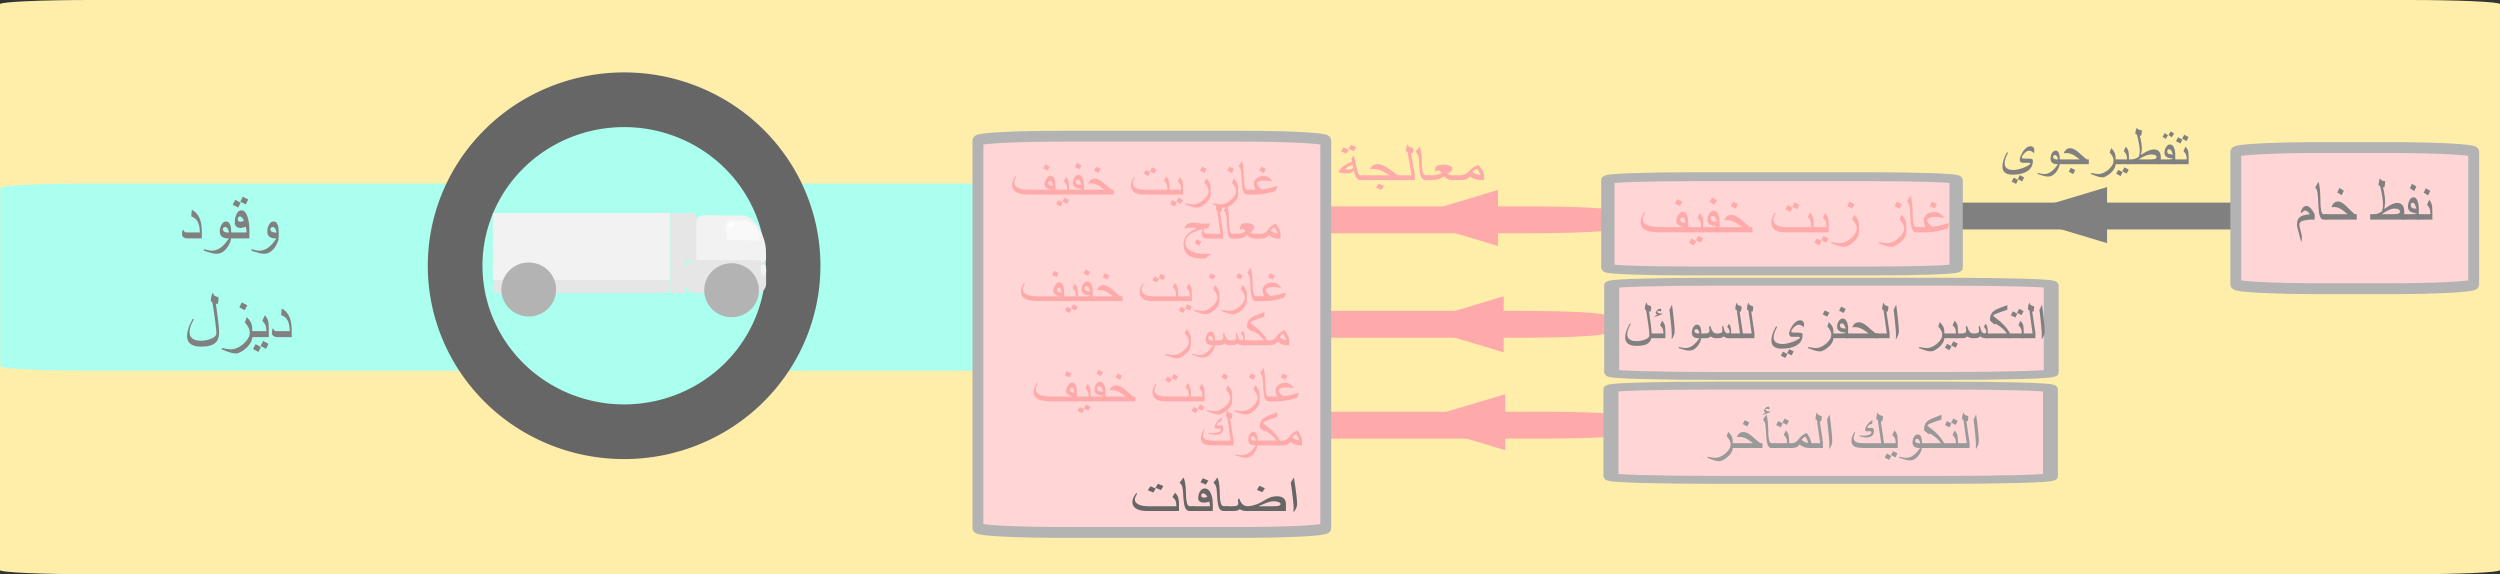<?xml version="1.0" encoding="UTF-8" standalone="no"?> <!-- Created with Inkscape (http://www.inkscape.org/) --> <svg xmlns:dc="http://purl.org/dc/elements/1.1/" xmlns:cc="http://creativecommons.org/ns#" xmlns:rdf="http://www.w3.org/1999/02/22-rdf-syntax-ns#" xmlns:svg="http://www.w3.org/2000/svg" xmlns="http://www.w3.org/2000/svg" xmlns:sodipodi="http://sodipodi.sourceforge.net/DTD/sodipodi-0.dtd" xmlns:inkscape="http://www.inkscape.org/namespaces/inkscape" width="313.777mm" height="72.076mm" viewBox="0 0 313.777 72.076" id="svg2509" inkscape:version="0.92.2 (5c3e80d, 2017-08-06)" sodipodi:docname="ديزل.svg"><rect x="0" y="0" width="313.777" height="72.076" fill="#333333" stroke="none"/><defs id="defs2503"></defs><g inkscape:label="Layer 1" inkscape:groupmode="layer" id="layer1" transform="translate(-166.473,34.549)"><path style="opacity:1;fill:#ffeeaa;fill-opacity:1;stroke:none;stroke-width:2;stroke-linecap:round;stroke-linejoin:round;stroke-miterlimit:4;stroke-dasharray:none;stroke-dashoffset:3.876;stroke-opacity:1;paint-order:markers stroke fill" d="m 178.099,-34.549 h 290.524 c 6.441,0 11.626,0.232 11.626,0.519 v 71.037 c 0,0.288 -5.185,0.519 -11.626,0.519 H 178.099 c -6.441,0 -11.626,-0.232 -11.626,-0.519 v -71.037 c 0,-0.288 5.185,-0.519 11.626,-0.519 z" id="rect2216-6-4-5-8" inkscape:connector-curvature="0"></path><path transform="scale(-1)" style="opacity:1;fill:#808080;fill-opacity:1;stroke:none;stroke-width:1;stroke-linecap:round;stroke-linejoin:round;stroke-miterlimit:4;stroke-dasharray:none;stroke-dashoffset:3.876;stroke-opacity:1;paint-order:markers stroke fill" d="m -448.445,5.749 h 66.193 c 5.854,0 10.567,0.245 10.567,0.55 v 2.274 c 0,0.305 -4.713,0.55 -10.567,0.55 h -66.193 c -5.854,0 -10.567,-0.245 -10.567,-0.55 V 6.299 c 0,-0.305 4.713,-0.55 10.567,-0.55 z" id="rect1086-6-3-2-1-3-0-2-6-1" inkscape:connector-curvature="0"></path><path style="opacity:1;fill:#ffd5d5;fill-opacity:1;stroke:#b3b3b3;stroke-width:1.365;stroke-linecap:round;stroke-linejoin:round;stroke-miterlimit:4;stroke-dasharray:none;stroke-dashoffset:3.876;stroke-opacity:1;paint-order:markers stroke fill" d="m 402.349,-75.483 h 42.356 c 5.854,0 10.567,0.245 10.567,0.55 v 16.614 c 0,0.305 -4.713,0.55 -10.567,0.55 h -42.356 c -5.854,0 -10.567,-0.245 -10.567,-0.55 v -16.614 c 0,-0.305 4.713,-0.55 10.567,-0.55 z" id="rect5195-4-6-6" inkscape:connector-curvature="0"></path><path transform="scale(-1)" style="opacity:1;fill:#ffaaaa;fill-opacity:1;stroke:none;stroke-width:1;stroke-linecap:round;stroke-linejoin:round;stroke-miterlimit:4;stroke-dasharray:none;stroke-dashoffset:3.876;stroke-opacity:1;paint-order:markers stroke fill" d="m -358.455,5.273 h 30.765 c 5.854,0 10.567,0.245 10.567,0.55 v 2.274 c 0,0.305 -4.713,0.55 -10.567,0.55 h -30.765 c -5.854,0 -10.567,-0.245 -10.567,-0.55 V 5.823 c 0,-0.305 4.713,-0.55 10.567,-0.55 z" id="rect1086-6-3-2-1-3-0-2-6-1-9" inkscape:connector-curvature="0"></path><path style="fill:#808080;fill-opacity:1;stroke:#808080;stroke-width:0.265px;stroke-linecap:butt;stroke-linejoin:miter;stroke-opacity:1" d="m 404.228,-3.849 v -3.342 -3.342 l -11.133,3.342 z" id="path2143-9-6-7-9-2-8-3-2-4-7" inkscape:connector-curvature="0"></path><path style="fill:#ffaaaa;fill-opacity:1;stroke:#ffaaaa;stroke-width:0.265px;stroke-linecap:butt;stroke-linejoin:miter;stroke-opacity:1" d="m 354.356,-3.849 v -3.342 -3.342 l -11.133,3.342 z" id="path2143-9-6-7-9-2-8-3-2-4-7-1" inkscape:connector-curvature="0"></path><g id="g932" transform="matrix(1,0,0,0.668,6.426,-2.584)" style="stroke-width:1.223"><path style="opacity:1;fill:#ffd5d5;fill-opacity:1;stroke:#b3b3b3;stroke-width:1.67;stroke-linecap:round;stroke-linejoin:round;stroke-miterlimit:4;stroke-dasharray:none;stroke-dashoffset:3.876;stroke-opacity:1;paint-order:markers stroke fill" d="m 372.418,-14.65 h 22.578 c 5.854,0 10.567,0.245 10.567,0.55 V 2.514 c 0,0.305 -4.713,0.55 -10.567,0.55 h -22.578 c -5.854,0 -10.567,-0.245 -10.567,-0.55 V -14.1 c 0,-0.305 4.713,-0.55 10.567,-0.55 z" id="rect5195-4-6-6-6" inkscape:connector-curvature="0"></path><g id="text4717-5-3-9-4-1-5-2-7-3" style="font-style:normal;font-variant:normal;font-weight:normal;font-stretch:normal;font-size:10.583px;line-height:1.25;font-family:'AGA Arabesque';-inkscape-font-specification:'AGA Arabesque, Normal';font-variant-ligatures:normal;font-variant-caps:normal;font-variant-numeric:normal;font-feature-settings:normal;text-align:start;letter-spacing:0px;word-spacing:0px;writing-mode:lr-tb;text-anchor:start;fill:#808080;fill-opacity:1;stroke:none;stroke-width:0.436" aria-label="غاز" transform="matrix(0.734,0,0,0.752,306,-80.905)"></g></g><path style="fill:#808080;fill-opacity:1;stroke:#808080;stroke-width:0.265px;stroke-linecap:butt;stroke-linejoin:miter;stroke-opacity:1" d="m 430.803,-4.208 v -3.342 -3.342 l -11.133,3.342 z" id="path2143-9-6-7-9-2-8-3-2-4-7-3" inkscape:connector-curvature="0"></path><g id="g974" transform="translate(10.583,-0.189)"><path style="opacity:1;fill:#ffd5d5;fill-opacity:1;stroke:#b3b3b3;stroke-width:1.365;stroke-linecap:round;stroke-linejoin:round;stroke-miterlimit:4;stroke-dasharray:none;stroke-dashoffset:3.876;stroke-opacity:1;paint-order:markers stroke fill" d="m 447.073,-15.84 h 8.725 c 5.854,0 10.567,0.245 10.567,0.55 V 1.325 c 0,0.305 -4.713,0.55 -10.567,0.55 h -8.725 c -5.854,0 -10.567,-0.245 -10.567,-0.55 V -15.289 c 0,-0.305 4.713,-0.55 10.567,-0.55 z" id="rect5195-4-6-6-6-2" inkscape:connector-curvature="0"></path><g id="text4717-5-3-9-4-1-5-2-7-3-5" style="font-style:normal;font-variant:normal;font-weight:normal;font-stretch:normal;font-size:10.583px;line-height:1.25;font-family:'AGA Arabesque';-inkscape-font-specification:'AGA Arabesque, Normal';font-variant-ligatures:normal;font-variant-caps:normal;font-variant-numeric:normal;font-feature-settings:normal;text-align:start;letter-spacing:0px;word-spacing:0px;writing-mode:lr-tb;text-anchor:start;fill:#808080;fill-opacity:1;stroke:none;stroke-width:0.458" aria-label="غاز" transform="matrix(0.444,0,0,0.752,400.019,-83.228)"><g aria-label="نفط خام" transform="scale(1.213,0.824)" style="font-style:normal;font-variant:normal;font-weight:normal;font-stretch:normal;font-size:14.546px;line-height:1.25;font-family:'AGA Arabesque';-inkscape-font-specification:'AGA Arabesque, Normal';font-variant-ligatures:normal;font-variant-caps:normal;font-variant-numeric:normal;font-feature-settings:normal;text-align:start;letter-spacing:0px;word-spacing:0px;writing-mode:lr-tb;text-anchor:start;fill:#808080;fill-opacity:1;stroke:none;stroke-width:0.121" id="text4764-0-8-4-5-6-1-8-8-6"><path d="m 113.56,123.344 h -3.589 v -1.096 h 3.129 q 0,-0.743 -0.176,-1.133 -0.12,-0.271 -0.592,-0.781 l 0.491,-1.026 q 0.453,0.573 0.567,0.894 0.17,0.485 0.17,1.606 z m -0.497,-5.818 -0.491,0.913 -1.02,-0.529 0.466,-0.919 z" style="font-size:12.894px;fill:#808080;fill-opacity:1;stroke-width:0.121" id="path1184" inkscape:connector-curvature="0"></path><path d="m 110.399,123.344 h -3.828 v -1.096 h 2.16 q 0.39,0 0.661,-0.025 0.277,-0.032 0.598,-0.126 -1.083,-0.157 -1.404,-0.296 -0.724,-0.315 -0.724,-1.07 0,-0.661 0.346,-1.247 0.39,-0.661 0.951,-0.661 0.642,0 0.976,0.819 0.264,0.648 0.264,1.53 z m -0.567,-2.197 q -0.145,-0.504 -0.277,-0.749 -0.258,-0.472 -0.623,-0.472 -0.176,0 -0.302,0.139 -0.126,0.139 -0.126,0.327 0,0.479 0.497,0.642 0.176,0.057 0.831,0.113 z m 0.006,-4.508 -0.491,0.913 -1.02,-0.529 0.466,-0.919 z" style="font-size:12.894px;fill:#808080;fill-opacity:1;stroke-width:0.121" id="path1186" inkscape:connector-curvature="0"></path><path d="m 107.006,123.344 h -7.939 v -1.096 l 0.963,-0.006 q 0.428,0 0.8,-0.113 0.428,-0.132 0.97,-0.466 0.113,-0.277 0.183,-0.592 0.069,-0.321 0.069,-0.617 0,-0.674 -0.126,-1.486 -0.094,-0.592 -0.283,-1.391 -0.101,-0.416 -0.264,-1.014 l -0.39,-0.195 q 0.044,-0.378 0.126,-0.73 0.088,-0.353 0.239,-0.68 0.101,0.296 0.46,0.46 0.296,0.132 0.756,0.176 -0.063,0.648 -0.095,0.825 -0.032,0.176 -0.12,0.434 -0.044,-0.006 -0.233,-0.063 l -0.082,-0.025 q 0.22,0.737 0.359,1.517 0.145,0.774 0.145,1.303 0,0.447 -0.088,0.995 -0.032,0.195 -0.113,0.604 1.102,-0.636 1.41,-0.781 0.932,-0.441 1.599,-0.441 0.85,0 1.272,0.497 0.384,0.453 0.384,1.291 z m -0.995,-1.58 q 0,-0.321 -0.334,-0.485 -0.327,-0.17 -0.944,-0.17 -0.46,0 -1.058,0.201 -0.491,0.164 -1.045,0.453 -0.409,0.214 -0.844,0.485 h 2.739 q 1.486,0 1.486,-0.485 z" style="font-size:12.894px;fill:#808080;fill-opacity:1;stroke-width:0.121" id="path1188" inkscape:connector-curvature="0"></path><path d="m 95.937,123.344 h -7.272 v -1.096 h 5.131 q -0.642,-0.497 -1.083,-0.774 -0.548,-0.346 -1.001,-0.504 -0.51,-0.176 -1.033,-0.176 -0.321,0 -0.648,0.044 0.183,-0.466 0.479,-0.749 0.428,-0.409 1.083,-0.409 0.642,0 1.517,0.63 0.434,0.315 1.417,1.196 0.762,0.686 1.033,0.743 h 0.378 z m -3.01,-5.862 -0.491,0.913 -1.02,-0.529 0.466,-0.919 z" style="font-size:12.894px;fill:#808080;fill-opacity:1;stroke-width:0.121" id="path1190" inkscape:connector-curvature="0"></path><path d="m 89.093,123.344 h -0.881 q -0.428,0 -0.686,-0.346 -0.227,-0.302 -0.346,-0.9 -0.113,-0.598 -0.176,-1.473 -0.038,-0.711 -0.082,-1.461 -0.038,-0.749 -0.107,-1.133 -0.063,-0.39 -0.176,-0.636 -0.139,-0.302 -0.384,-0.529 l 0.774,-1.221 q 0.246,0.756 0.346,1.807 0.063,0.655 0.126,3.098 0.113,1.121 0.327,1.436 0.176,0.264 0.384,0.264 h 0.881 z" style="font-size:12.894px;fill:#808080;fill-opacity:1;stroke-width:0.121" id="path1192" inkscape:connector-curvature="0"></path><path d="m 86.134,123.344 h -0.749 q -1.045,0 -1.826,0.195 -0.988,0.246 -0.988,0.705 0,0.416 0.139,0.888 0.145,0.472 0.29,0.957 0.151,0.485 0.151,0.888 0,0.239 -0.038,0.434 -0.031,0.195 -0.12,0.51 -0.164,-0.523 -0.321,-1.045 -0.302,-0.995 -0.447,-1.505 -0.227,-0.806 -0.227,-0.97 0,-0.806 0.334,-1.234 0.34,-0.434 1.039,-0.642 0.554,-0.164 1.668,-0.277 -0.397,-0.403 -0.491,-0.479 -0.321,-0.252 -0.648,-0.252 -0.208,0 -0.397,0.126 -0.151,0.101 -0.365,0.346 l -0.29,-0.183 q 0.189,-0.472 0.428,-0.756 0.397,-0.466 0.938,-0.466 0.39,0 0.781,0.29 0.321,0.239 0.655,0.667 0.164,0.208 0.485,0.705 z" style="font-size:12.894px;fill:#808080;fill-opacity:1;stroke-width:0.121" id="path1194" inkscape:connector-curvature="0"></path></g></g></g><g transform="matrix(0.667,0,0,0.629,288.912,-105.333)" aria-label="غاز" style="font-style:normal;font-variant:normal;font-weight:normal;font-stretch:normal;font-size:10.583px;line-height:1.25;font-family:'AGA Arabesque';-inkscape-font-specification:'AGA Arabesque, Normal';font-variant-ligatures:normal;font-variant-caps:normal;font-variant-numeric:normal;font-feature-settings:normal;text-align:start;letter-spacing:0px;word-spacing:0px;writing-mode:lr-tb;text-anchor:start;fill:#ffffff;fill-opacity:1;stroke:none;stroke-width:0.408" id="text4717-5-3-9-4-1-5-2-7-4"><g style="font-style:normal;font-variant:normal;font-weight:normal;font-stretch:normal;font-size:10.583px;line-height:1.25;font-family:'AGA Arabesque';-inkscape-font-specification:'AGA Arabesque, Normal';font-variant-ligatures:normal;font-variant-caps:normal;font-variant-numeric:normal;font-feature-settings:normal;text-align:start;letter-spacing:0px;word-spacing:0px;writing-mode:lr-tb;text-anchor:start;fill:#ffffff;fill-opacity:1;stroke:none;stroke-width:0.108" id="text4764-0-8-4-5-6-1-8-9"></g></g><g aria-label="تقطيرجوي" transform="scale(0.987,1.013)" style="font-style:normal;font-variant:normal;font-weight:normal;font-stretch:normal;font-size:7.864px;line-height:1.25;font-family:'AGA Arabesque';-inkscape-font-specification:'AGA Arabesque, Normal';font-variant-ligatures:normal;font-variant-caps:normal;font-variant-numeric:normal;font-feature-settings:normal;text-align:start;letter-spacing:0px;word-spacing:0px;writing-mode:lr-tb;text-anchor:start;fill:#808080;fill-opacity:1;stroke:none;stroke-width:0.07" id="text4764-0-8-4-5-6-1-8-8-4-7"><path d="m 446.987,-13.763 h -1.94 v -0.592 h 1.692 q 0,-0.402 -0.095,-0.613 -0.065,-0.146 -0.32,-0.422 l 0.266,-0.555 q 0.245,0.31 0.306,0.483 0.092,0.262 0.092,0.868 z m -0.02,-3.363 -0.252,0.494 -0.558,-0.286 0.259,-0.494 z m -0.776,0.317 -0.255,0.487 -0.562,-0.289 0.266,-0.49 z" style="font-size:6.971px;fill:#808080;fill-opacity:1;stroke-width:0.07" id="path1220" inkscape:connector-curvature="0"></path><path d="m 445.132,-17.555 -0.289,0.456 -0.425,-0.279 0.293,-0.453 z m -0.779,0.204 -0.269,0.463 -0.419,-0.276 0.283,-0.456 z m 0.926,3.588 h -2.07 v -0.592 h 1.168 q 0.211,0 0.357,-0.014 0.15,-0.017 0.323,-0.068 -0.585,-0.085 -0.759,-0.16 -0.391,-0.17 -0.391,-0.579 0,-0.357 0.187,-0.674 0.211,-0.357 0.514,-0.357 0.347,0 0.528,0.443 0.143,0.351 0.143,0.827 z m -0.306,-1.188 q -0.078,-0.272 -0.15,-0.405 -0.14,-0.255 -0.337,-0.255 -0.095,0 -0.163,0.075 -0.068,0.075 -0.068,0.177 0,0.259 0.269,0.347 0.095,0.031 0.449,0.061 z" style="font-size:6.971px;fill:#808080;fill-opacity:1;stroke-width:0.07" id="path1222" inkscape:connector-curvature="0"></path><path d="m 443.444,-13.763 h -4.292 v -0.592 l 0.521,-0.003 q 0.231,0 0.432,-0.061 0.231,-0.071 0.524,-0.252 0.061,-0.15 0.099,-0.32 0.037,-0.174 0.037,-0.334 0,-0.364 -0.068,-0.803 -0.051,-0.32 -0.153,-0.752 -0.054,-0.225 -0.143,-0.548 l -0.211,-0.106 q 0.024,-0.204 0.068,-0.395 0.048,-0.191 0.129,-0.368 0.054,0.16 0.248,0.248 0.16,0.071 0.408,0.095 -0.034,0.351 -0.051,0.446 -0.017,0.095 -0.065,0.235 -0.024,-0.003 -0.126,-0.034 l -0.044,-0.014 q 0.119,0.398 0.194,0.82 0.078,0.419 0.078,0.705 0,0.242 -0.048,0.538 -0.017,0.106 -0.061,0.327 0.596,-0.344 0.762,-0.422 0.504,-0.238 0.865,-0.238 0.46,0 0.688,0.269 0.208,0.245 0.208,0.698 z m -0.538,-0.854 q 0,-0.174 -0.18,-0.262 -0.177,-0.092 -0.511,-0.092 -0.248,0 -0.572,0.109 -0.266,0.088 -0.565,0.245 -0.221,0.116 -0.456,0.262 h 1.481 q 0.803,0 0.803,-0.262 z" style="font-size:6.971px;fill:#808080;fill-opacity:1;stroke-width:0.07" id="path1224" inkscape:connector-curvature="0"></path><path d="m 439.39,-13.763 h -1.94 v -0.592 h 1.692 q 0,-0.402 -0.095,-0.613 -0.065,-0.146 -0.32,-0.422 l 0.266,-0.555 q 0.245,0.31 0.306,0.483 0.092,0.262 0.092,0.868 z m -0.031,0.674 -0.252,0.494 -0.558,-0.286 0.259,-0.494 z m -0.776,0.317 -0.255,0.487 -0.562,-0.289 0.266,-0.49 z" style="font-size:6.971px;fill:#808080;fill-opacity:1;stroke-width:0.07" id="path1226" inkscape:connector-curvature="0"></path><path d="m 437.691,-13.763 q 0,0.374 -0.32,0.776 -0.279,0.354 -0.694,0.609 -0.395,0.245 -0.65,0.245 -0.235,0 -0.507,-0.068 -0.208,-0.051 -0.497,-0.16 -0.245,-0.092 -0.487,-0.184 l 0.058,-0.136 q 0.225,0.044 0.466,0.088 0.245,0.048 0.443,0.048 0.436,0 0.909,-0.279 0.429,-0.255 0.732,-0.643 0.303,-0.391 0.303,-0.705 0,-0.269 -0.157,-0.565 -0.126,-0.238 -0.354,-0.49 l 0.194,-0.534 q 0.279,0.259 0.412,0.517 0.15,0.293 0.15,0.654 z" style="font-size:6.971px;fill:#808080;fill-opacity:1;stroke-width:0.07" id="path1228" inkscape:connector-curvature="0"></path><path d="m 434.287,-13.763 h -3.931 v -0.592 h 2.774 q -0.347,-0.269 -0.585,-0.419 -0.296,-0.187 -0.541,-0.272 -0.276,-0.095 -0.558,-0.095 -0.174,0 -0.351,0.024 0.099,-0.252 0.259,-0.405 0.231,-0.221 0.585,-0.221 0.347,0 0.82,0.34 0.235,0.17 0.766,0.647 0.412,0.371 0.558,0.402 h 0.204 z m -1.726,0.735 -0.266,0.494 -0.551,-0.286 0.252,-0.497 z" style="font-size:6.971px;fill:#808080;fill-opacity:1;stroke-width:0.07" id="path1230" inkscape:connector-curvature="0"></path><path d="m 430.598,-13.968 q 0,0.562 -0.415,1.116 -0.463,0.62 -1.069,0.62 -0.225,0 -0.463,-0.051 -0.174,-0.037 -0.453,-0.129 -0.221,-0.078 -0.443,-0.153 l 0.058,-0.119 q 0.191,0.044 0.398,0.092 0.211,0.051 0.378,0.051 0.415,0 0.786,-0.211 0.289,-0.167 0.579,-0.483 0.146,-0.16 0.415,-0.521 -0.46,0 -0.688,-0.146 -0.259,-0.167 -0.259,-0.548 0,-0.351 0.163,-0.65 0.191,-0.347 0.483,-0.347 0.296,0 0.425,0.344 0.102,0.269 0.102,0.749 z m -0.214,-0.371 q -0.075,-0.327 -0.18,-0.453 -0.092,-0.109 -0.225,-0.109 -0.095,0 -0.167,0.065 -0.068,0.061 -0.068,0.157 0,0.167 0.15,0.255 0.15,0.085 0.49,0.085 z" style="font-size:6.971px;fill:#808080;fill-opacity:1;stroke-width:0.07" id="path1232" inkscape:connector-curvature="0"></path><path d="m 427.357,-15.489 q 0,0.109 -0.02,0.225 -0.02,0.112 -0.027,0.16 -0.119,-0.153 -0.286,-0.242 -0.163,-0.088 -0.334,-0.088 -0.296,0 -0.623,0.344 -0.3,0.317 -0.3,0.504 0,0.065 0.071,0.099 0.075,0.031 0.255,0.031 h 0.272 q 0.245,0 0.361,0.007 0.119,0.003 0.283,0.031 0.163,0.027 0.163,0.248 0,0.854 -0.745,1.3 -0.684,0.408 -1.852,0.408 -0.606,0 -0.926,-0.235 -0.347,-0.255 -0.347,-0.769 0,-0.354 0.116,-0.742 0.088,-0.296 0.245,-0.62 0.01,-0.02 0.214,-0.405 l 0.143,0.058 q -0.214,0.381 -0.33,0.715 -0.112,0.33 -0.112,0.585 0,0.415 0.286,0.623 0.289,0.208 0.824,0.208 0.408,0 0.95,-0.163 0.463,-0.14 0.834,-0.334 0.371,-0.194 0.371,-0.286 0,-0.065 -0.044,-0.085 -0.041,-0.02 -0.136,-0.02 h -0.796 q -0.146,0 -0.259,-0.106 -0.112,-0.106 -0.112,-0.272 0,-0.228 0.187,-0.62 0.204,-0.425 0.494,-0.711 0.347,-0.344 0.698,-0.344 0.225,0 0.354,0.136 0.129,0.136 0.129,0.361 z m -1.293,3.366 -0.252,0.494 -0.558,-0.286 0.259,-0.494 z m -0.776,0.317 -0.255,0.487 -0.562,-0.289 0.266,-0.49 z" style="font-size:6.971px;fill:#808080;fill-opacity:1;stroke-width:0.07" id="path1234" inkscape:connector-curvature="0"></path></g><g aria-label="معالجة " transform="matrix(1.099,0,0,0.91,-7.938,0.945)" style="font-style:normal;font-variant:normal;font-weight:normal;font-stretch:normal;font-size:8.755px;line-height:0.8;font-family:'AGA Arabesque';-inkscape-font-specification:'AGA Arabesque, Normal';font-variant-ligatures:normal;font-variant-caps:normal;font-variant-numeric:normal;font-feature-settings:normal;text-align:end;letter-spacing:0px;word-spacing:0px;writing-mode:lr-tb;text-anchor:end;fill:#ffaaaa;fill-opacity:1;stroke:none;stroke-width:0.07" id="text4764-0-8-5-6-1-2-0-3-4"><path d="m 328.194,-14.165 h -0.394 q -0.254,0 -0.572,-0.114 -0.368,-0.133 -0.648,-0.364 -0.22,0.269 -0.451,0.375 -0.227,0.102 -0.667,0.102 h -0.591 v -0.659 h 0.58 q 0.345,0 0.614,-0.174 0.208,-0.136 0.379,-0.383 0.231,-0.333 0.568,-0.58 0.303,-0.22 0.557,-0.28 0.261,0.398 0.417,0.716 0.208,0.432 0.208,0.701 z m -0.436,-0.747 q -0.049,-0.22 -0.152,-0.432 -0.087,-0.178 -0.231,-0.368 -0.182,0.045 -0.307,0.171 -0.083,0.08 -0.197,0.269 0.136,0.148 0.383,0.265 0.25,0.117 0.47,0.144 z" style="font-size:7.761px;line-height:0.8;text-align:end;text-anchor:end;fill:#ffaaaa;fill-opacity:1;stroke-width:0.07" id="path1231" inkscape:connector-curvature="0"></path><path d="m 325.132,-14.165 h -0.557 q -0.246,0 -0.5,-0.117 -0.303,-0.14 -0.44,-0.39 -0.254,0.227 -0.58,0.352 -0.398,0.155 -0.906,0.155 h -0.341 v -0.659 h 0.341 q 0.318,0 0.591,-0.068 0.311,-0.08 0.61,-0.254 l -0.159,-0.205 q -0.121,-0.144 -0.273,-0.144 -0.068,0 -0.121,0.027 -0.053,0.023 -0.117,0.106 h -0.08 v -0.224 q 0,-0.417 0.22,-0.572 0.201,-0.14 0.697,-0.14 0.428,0 0.697,0.114 0.352,0.148 0.352,0.455 0,0.163 -0.14,0.337 -0.102,0.129 -0.375,0.356 0.061,0.091 0.231,0.152 0.174,0.061 0.292,0.061 h 0.557 z" style="font-size:7.761px;line-height:0.8;text-align:end;text-anchor:end;fill:#ffaaaa;fill-opacity:1;stroke-width:0.07" id="path1233" inkscape:connector-curvature="0"></path><path d="m 322.066,-14.165 h -0.531 q -0.258,0 -0.413,-0.208 -0.136,-0.182 -0.208,-0.542 -0.068,-0.36 -0.106,-0.887 -0.023,-0.428 -0.049,-0.879 -0.023,-0.451 -0.064,-0.682 -0.038,-0.235 -0.106,-0.383 -0.083,-0.182 -0.231,-0.318 l 0.466,-0.735 q 0.148,0.455 0.208,1.088 0.038,0.394 0.076,1.864 0.068,0.675 0.197,0.864 0.106,0.159 0.231,0.159 h 0.531 z" style="font-size:7.761px;line-height:0.8;text-align:end;text-anchor:end;fill:#ffaaaa;fill-opacity:1;stroke-width:0.07" id="path1235" inkscape:connector-curvature="0"></path><path d="m 320.285,-14.165 h -1.872 v -0.659 h 1.489 l -0.451,-3.214 -0.197,-0.095 q 0,-0.261 0.045,-0.489 0.045,-0.231 0.136,-0.447 l 0.057,0.042 q 0,0.22 0.246,0.33 0.189,0.076 0.383,0.152 0,0.189 -0.03,0.405 -0.03,0.216 -0.072,0.322 l -0.182,-0.061 0.447,2.971 z" style="font-size:7.761px;line-height:0.8;text-align:end;text-anchor:end;fill:#ffaaaa;fill-opacity:1;stroke-width:0.07" id="path1237" inkscape:connector-curvature="0"></path><path d="m 318.682,-14.165 h -4.377 v -0.659 h 3.089 q -0.387,-0.299 -0.652,-0.466 -0.33,-0.208 -0.603,-0.303 -0.307,-0.106 -0.621,-0.106 -0.193,0 -0.39,0.027 0.11,-0.28 0.288,-0.451 0.258,-0.246 0.652,-0.246 0.387,0 0.913,0.379 0.261,0.189 0.853,0.72 0.459,0.413 0.621,0.447 h 0.227 z m -1.921,0.819 -0.296,0.549 -0.614,-0.318 0.28,-0.553 z" style="font-size:7.761px;line-height:0.8;text-align:end;text-anchor:end;fill:#ffaaaa;fill-opacity:1;stroke-width:0.07" id="path1239" inkscape:connector-curvature="0"></path><path d="m 314.57,-14.165 h -0.542 q -0.273,0 -0.481,-0.466 -0.155,-0.349 -0.25,-0.898 -0.114,0.212 -0.288,0.33 -0.174,0.117 -0.368,0.117 -0.436,0 -0.728,-0.057 -0.288,-0.061 -0.288,-0.152 0,-0.326 0.424,-0.72 0.424,-0.398 1.061,-0.693 -0.008,-0.03 -0.034,-0.159 -0.023,-0.129 -0.023,-0.159 0,-0.129 0.087,-0.288 0.072,-0.129 0.189,-0.265 0.038,0.235 0.076,0.455 0.042,0.22 0.095,0.455 l 0.114,0.652 q 0.095,0.538 0.171,0.796 0.117,0.394 0.243,0.394 h 0.542 z m -1.323,-1.694 -0.072,-0.413 q -0.33,0.117 -0.519,0.246 -0.189,0.125 -0.318,0.333 0.08,0.034 0.186,0.053 0.106,0.019 0.292,0.019 0.227,0 0.432,-0.239 z m 0.356,-2.838 -0.28,0.549 -0.622,-0.318 0.288,-0.549 z m -0.864,0.352 -0.284,0.542 -0.625,-0.322 0.296,-0.546 z" style="font-size:7.761px;line-height:0.8;text-align:end;text-anchor:end;fill:#ffaaaa;fill-opacity:1;stroke-width:0.07" id="path1241" inkscape:connector-curvature="0"></path></g><g aria-label="غاز زيت خفيف" style="font-style:normal;font-variant:normal;font-weight:normal;font-stretch:normal;font-size:10.583px;line-height:1.25;font-family:'AGA Arabesque';-inkscape-font-specification:'AGA Arabesque, Normal';font-variant-ligatures:normal;font-variant-caps:normal;font-variant-numeric:normal;font-feature-settings:normal;text-align:start;letter-spacing:0px;word-spacing:0px;writing-mode:lr-tb;text-anchor:start;fill:#ffaaaa;fill-opacity:1;stroke:none;stroke-width:0.265" id="text4717-3-7-3" transform="translate(241.701,-213.241)"><path d="m 169.468,206.673 -0.261,0.69 q -0.572,0.208 -1.326,0.352 -0.75,0.14 -1.383,0.14 h -0.944 v -0.659 h 0.909 q -0.11,-0.178 -0.178,-0.402 -0.068,-0.227 -0.068,-0.44 0,-0.447 0.371,-0.75 0.375,-0.303 0.963,-0.303 0.466,0 0.769,0.227 0.129,0.095 0.436,0.466 l -0.072,0.064 q -0.261,-0.072 -0.47,-0.106 -0.208,-0.038 -0.432,-0.038 -0.523,0 -0.822,0.117 -0.296,0.114 -0.296,0.303 0,0.186 0.186,0.417 0.189,0.227 0.485,0.405 0.621,-0.095 1.019,-0.182 0.398,-0.091 1.114,-0.303 z m -1.588,-2.346 -0.296,0.549 -0.614,-0.318 0.28,-0.553 z" style="font-style:normal;font-variant:normal;font-weight:normal;font-stretch:normal;font-size:7.761px;font-family:Arial;-inkscape-font-specification:Arial;fill:#ffaaaa;stroke-width:0.265" id="path1058" inkscape:connector-curvature="0"></path><path d="m 165.811,207.856 h -0.531 q -0.258,0 -0.413,-0.208 -0.136,-0.182 -0.208,-0.542 -0.068,-0.36 -0.106,-0.887 -0.023,-0.428 -0.049,-0.879 -0.023,-0.451 -0.064,-0.682 -0.038,-0.235 -0.106,-0.383 -0.083,-0.182 -0.231,-0.318 l 0.466,-0.735 q 0.148,0.455 0.208,1.088 0.038,0.394 0.076,1.864 0.068,0.675 0.197,0.864 0.106,0.159 0.231,0.159 h 0.531 z" style="font-style:normal;font-variant:normal;font-weight:normal;font-stretch:normal;font-size:7.761px;font-family:Arial;-inkscape-font-specification:Arial;fill:#ffaaaa;stroke-width:0.265" id="path1060" inkscape:connector-curvature="0"></path><path d="m 164.033,207.856 q 0,0.417 -0.356,0.864 -0.311,0.394 -0.773,0.678 -0.44,0.273 -0.724,0.273 -0.261,0 -0.565,-0.076 -0.231,-0.057 -0.553,-0.178 -0.273,-0.102 -0.542,-0.205 l 0.064,-0.152 q 0.25,0.049 0.519,0.099 0.273,0.053 0.493,0.053 0.485,0 1.012,-0.311 0.477,-0.284 0.815,-0.716 0.337,-0.436 0.337,-0.784 0,-0.299 -0.174,-0.629 -0.14,-0.265 -0.394,-0.546 l 0.216,-0.595 q 0.311,0.288 0.459,0.576 0.167,0.326 0.167,0.728 z m -0.565,-3.528 -0.296,0.549 -0.614,-0.318 0.28,-0.553 z" style="font-style:normal;font-variant:normal;font-weight:normal;font-stretch:normal;font-size:7.761px;font-family:Arial;-inkscape-font-specification:Arial;fill:#ffaaaa;stroke-width:0.265" id="path1062" inkscape:connector-curvature="0"></path><path d="m 158.091,207.856 q 0,0.417 -0.356,0.864 -0.311,0.394 -0.773,0.678 -0.44,0.273 -0.724,0.273 -0.261,0 -0.565,-0.076 -0.231,-0.057 -0.553,-0.178 -0.273,-0.102 -0.542,-0.205 l 0.064,-0.152 q 0.25,0.049 0.519,0.099 0.273,0.053 0.493,0.053 0.485,0 1.012,-0.311 0.477,-0.284 0.815,-0.716 0.337,-0.436 0.337,-0.784 0,-0.299 -0.174,-0.629 -0.14,-0.265 -0.394,-0.546 l 0.216,-0.595 q 0.311,0.288 0.459,0.576 0.167,0.326 0.167,0.728 z m -0.565,-3.528 -0.296,0.549 -0.614,-0.318 0.28,-0.553 z" style="font-style:normal;font-variant:normal;font-weight:normal;font-stretch:normal;font-size:7.761px;font-family:Arial;-inkscape-font-specification:Arial;fill:#ffaaaa;stroke-width:0.265" id="path1064" inkscape:connector-curvature="0"></path><path d="m 154.298,207.856 h -2.16 v -0.659 h 1.883 q 0,-0.447 -0.106,-0.682 -0.072,-0.163 -0.356,-0.47 l 0.296,-0.618 q 0.273,0.345 0.341,0.538 0.102,0.292 0.102,0.966 z m -0.034,0.75 -0.28,0.549 -0.622,-0.318 0.288,-0.549 z m -0.864,0.352 -0.284,0.542 -0.625,-0.322 0.296,-0.546 z" style="font-style:normal;font-variant:normal;font-weight:normal;font-stretch:normal;font-size:7.761px;font-family:Arial;-inkscape-font-specification:Arial;fill:#ffaaaa;stroke-width:0.265" id="path1066" inkscape:connector-curvature="0"></path><path d="m 152.407,207.856 h -3.615 q -0.728,0 -1.16,-0.254 -0.542,-0.318 -0.542,-0.997 0,-0.352 0.159,-0.72 0.057,-0.133 0.273,-0.504 l 0.114,0.072 q -0.083,0.174 -0.163,0.349 -0.11,0.269 -0.11,0.481 0,0.447 0.47,0.694 0.421,0.22 1.065,0.22 h 3.21 v -0.102 q 0,-0.424 -0.102,-0.69 -0.102,-0.269 -0.349,-0.459 l 0.292,-0.618 q 0.167,0.208 0.201,0.261 0.258,0.424 0.258,1.235 z m -1.785,-3.445 -0.28,0.549 -0.622,-0.318 0.288,-0.549 z m -0.864,0.352 -0.284,0.542 -0.625,-0.322 0.296,-0.546 z" style="font-style:normal;font-variant:normal;font-weight:normal;font-stretch:normal;font-size:7.761px;font-family:Arial;-inkscape-font-specification:Arial;fill:#ffaaaa;stroke-width:0.265" id="path1068" inkscape:connector-curvature="0"></path><path d="m 144.721,207.856 h -4.377 v -0.659 h 3.089 q -0.387,-0.299 -0.652,-0.466 -0.33,-0.208 -0.603,-0.303 -0.307,-0.106 -0.622,-0.106 -0.193,0 -0.39,0.026 0.11,-0.28 0.288,-0.451 0.258,-0.246 0.652,-0.246 0.387,0 0.913,0.379 0.261,0.189 0.853,0.72 0.459,0.413 0.622,0.447 h 0.227 z m -1.811,-3.528 -0.296,0.549 -0.614,-0.318 0.28,-0.553 z" style="font-style:normal;font-variant:normal;font-weight:normal;font-stretch:normal;font-size:7.761px;font-family:Arial;-inkscape-font-specification:Arial;fill:#ffaaaa;stroke-width:0.265" id="path1070" inkscape:connector-curvature="0"></path><path d="m 140.602,207.856 h -2.304 v -0.659 h 1.3 q 0.235,0 0.398,-0.015 0.167,-0.019 0.36,-0.076 -0.652,-0.095 -0.845,-0.178 -0.436,-0.189 -0.436,-0.644 0,-0.398 0.208,-0.75 0.235,-0.398 0.572,-0.398 0.387,0 0.587,0.493 0.159,0.39 0.159,0.921 z m -0.341,-1.323 q -0.087,-0.303 -0.167,-0.451 -0.155,-0.284 -0.375,-0.284 -0.106,0 -0.182,0.083 -0.076,0.083 -0.076,0.197 0,0.288 0.299,0.387 0.106,0.034 0.5,0.068 z m 0.004,-2.713 -0.296,0.549 -0.614,-0.318 0.28,-0.553 z" style="font-style:normal;font-variant:normal;font-weight:normal;font-stretch:normal;font-size:7.761px;font-family:Arial;-inkscape-font-specification:Arial;fill:#ffaaaa;stroke-width:0.265" id="path1072" inkscape:connector-curvature="0"></path><path d="m 138.563,207.856 h -2.16 v -0.659 h 1.883 q 0,-0.447 -0.106,-0.682 -0.072,-0.163 -0.356,-0.47 l 0.296,-0.618 q 0.273,0.345 0.341,0.538 0.102,0.292 0.102,0.966 z m -0.034,0.75 -0.28,0.549 -0.622,-0.318 0.288,-0.549 z m -0.864,0.352 -0.284,0.542 -0.625,-0.322 0.296,-0.546 z" style="font-style:normal;font-variant:normal;font-weight:normal;font-stretch:normal;font-size:7.761px;font-family:Arial;-inkscape-font-specification:Arial;fill:#ffaaaa;stroke-width:0.265" id="path1074" inkscape:connector-curvature="0"></path><path d="m 136.665,207.856 h -3.475 q -0.8,0 -1.288,-0.099 -0.584,-0.117 -0.883,-0.39 -0.326,-0.296 -0.326,-0.803 0,-0.337 0.193,-0.788 0.14,-0.307 0.208,-0.459 l 0.152,0.087 q -0.163,0.33 -0.216,0.504 -0.053,0.171 -0.053,0.311 0,0.5 0.546,0.739 0.546,0.239 1.736,0.239 h 2.793 q -0.443,-0.121 -0.652,-0.28 -0.239,-0.182 -0.239,-0.451 0,-0.352 0.235,-0.754 0.265,-0.451 0.587,-0.451 0.375,0 0.542,0.443 0.14,0.371 0.14,1.057 z m -0.394,-1.148 q 0,-0.33 -0.072,-0.508 -0.087,-0.212 -0.265,-0.212 -0.129,0 -0.193,0.08 -0.061,0.076 -0.061,0.216 0,0.186 0.155,0.28 0.114,0.068 0.436,0.144 z m -0.371,-2.702 -0.296,0.549 -0.614,-0.318 0.28,-0.553 z" style="font-style:normal;font-variant:normal;font-weight:normal;font-stretch:normal;font-size:7.761px;font-family:Arial;-inkscape-font-specification:Arial;fill:#ffaaaa;stroke-width:0.265" id="path1076" inkscape:connector-curvature="0"></path></g><path transform="scale(-1,1)" style="opacity:1;fill:#aaffee;fill-opacity:1;stroke:none;stroke-width:1;stroke-linecap:round;stroke-linejoin:round;stroke-miterlimit:4;stroke-dasharray:none;stroke-dashoffset:3.876;stroke-opacity:1;paint-order:markers stroke fill" d="m -292.84,-11.51 h 115.774 c 5.854,0 10.567,0.245 10.567,0.55 v 22.383 c 0,0.305 -4.713,0.55 -10.567,0.55 h -115.774 c -5.854,0 -10.567,-0.245 -10.567,-0.55 V -10.959 c 0,-0.305 4.713,-0.55 10.567,-0.55 z" id="rect1086-6-6-8-0-7-2-0-01-6-7-8"></path><path style="opacity:1;fill:#ffaaaa;fill-opacity:1;stroke:none;stroke-width:1;stroke-linecap:round;stroke-linejoin:round;stroke-miterlimit:4;stroke-dasharray:none;stroke-dashoffset:3.876;stroke-opacity:1;paint-order:markers stroke fill" d="m 357.352,7.842 h -30.765 c -5.854,0 -10.567,-0.245 -10.567,-0.55 v -2.274 c 0,-0.305 4.713,-0.55 10.567,-0.55 h 30.765 c 5.854,0 10.567,0.245 10.567,0.55 v 2.274 c 0,0.305 -4.713,0.55 -10.567,0.55 z" id="rect1086-6-3-2-1-3-0-2-6-1-9-9" inkscape:connector-curvature="0"></path><path style="opacity:1;fill:#ffaaaa;fill-opacity:1;stroke:none;stroke-width:1;stroke-linecap:round;stroke-linejoin:round;stroke-miterlimit:4;stroke-dasharray:none;stroke-dashoffset:3.876;stroke-opacity:1;paint-order:markers stroke fill" d="m 359.998,20.504 h -30.765 c -5.854,0 -10.567,-0.245 -10.567,-0.55 v -2.274 c 0,-0.305 4.713,-0.55 10.567,-0.55 h 30.765 c 5.854,0 10.567,0.245 10.567,0.55 v 2.274 c 0,0.305 -4.713,0.55 -10.567,0.55 z" id="rect1086-6-3-2-1-3-0-2-6-1-9-9-8" inkscape:connector-curvature="0" inkscape:transform-center-x="5.2916668" inkscape:transform-center-y="-6.4255954"></path><path style="opacity:1;fill:#ffd5d5;fill-opacity:1;stroke:#b3b3b3;stroke-width:1.365;stroke-linecap:round;stroke-linejoin:round;stroke-miterlimit:4;stroke-dasharray:none;stroke-dashoffset:3.876;stroke-opacity:1;paint-order:markers stroke fill" d="m 299.782,-17.456 h 22.523 c 5.854,0 10.567,0.245 10.567,0.55 v 48.631 c 0,0.305 -4.713,0.55 -10.567,0.55 h -22.523 c -5.854,0 -10.567,-0.245 -10.567,-0.55 v -48.631 c 0,-0.305 4.713,-0.55 10.567,-0.55 z" id="rect5195-8-6-8"></path><g id="g2138" transform="matrix(0.854,0,0,0.854,447.306,-200.497)" style="stroke-width:1.171"><path style="opacity:1;fill:#aaffee;fill-opacity:1;stroke:#666666;stroke-width:8.038;stroke-linecap:butt;stroke-linejoin:round;stroke-miterlimit:4;stroke-dasharray:none;stroke-dashoffset:3.876;stroke-opacity:1;paint-order:markers stroke fill" d="m -212.285,233.377 a 24.834,24.396 0 0 1 -24.836,24.394 24.834,24.396 0 0 1 -24.833,-24.397 24.834,24.396 0 0 1 24.835,-24.395 24.834,24.396 0 0 1 24.834,24.396" id="path842"></path><g transform="translate(-31.75,-45.131)" id="g2123" style="stroke-width:1.171"><path style="opacity:1;fill:#f2f2f2;fill-opacity:1;stroke:none;stroke-width:0.39;stroke-linecap:round;stroke-linejoin:round;stroke-miterlimit:4;stroke-dasharray:none;stroke-dashoffset:3.876;stroke-opacity:1;paint-order:markers stroke fill" d="m -193.473,271.09 5.544,0.042 c 1.735,0.013 3.403,3.137 3.403,5.172 0,2.035 0.463,1.884 -3.32,1.884 h -6.439 c -1.735,0 -0.767,-1.624 -0.767,-3.659 0,-2.035 -0.157,-3.452 1.578,-3.439 z" id="rect815-7" inkscape:connector-curvature="0" sodipodi:nodetypes="sssssss"></path><path style="opacity:1;fill:#e6e6e6;fill-opacity:1;stroke:none;stroke-width:0.327;stroke-linecap:round;stroke-linejoin:round;stroke-miterlimit:4;stroke-dasharray:none;stroke-dashoffset:3.876;stroke-opacity:1;paint-order:markers stroke fill" d="m -194.966,277.691 h 9.096 c 0.758,0 1.369,0.611 1.369,1.369 v 2.099 c 0,0.759 -0.61,1.369 -1.369,1.369 h -9.096 c -0.758,0 -1.369,-0.611 -1.369,-1.369 v -2.099 c 0,-0.759 0.61,-1.369 1.369,-1.369 z" id="rect817"></path><path style="opacity:1;fill:#e6e6e6;fill-opacity:1;stroke:none;stroke-width:0.143;stroke-linecap:round;stroke-linejoin:round;stroke-miterlimit:4;stroke-dasharray:none;stroke-dashoffset:3.876;stroke-opacity:1;paint-order:markers stroke fill" d="m -196.334,270.784 h 1.58 v 6.907 h -1.58 z" id="rect817-2"></path><path style="opacity:1;fill:#e6e6e6;fill-opacity:1;stroke:none;stroke-width:0.22;stroke-linecap:round;stroke-linejoin:round;stroke-miterlimit:4;stroke-dasharray:none;stroke-dashoffset:3.876;stroke-opacity:1;paint-order:markers stroke fill" d="m -198.547,270.793 h 2.21 v 11.727 h -2.21 z" id="rect817-2-6"></path><path style="opacity:1;fill:#e6e6e6;fill-opacity:1;stroke:none;stroke-width:0.305;stroke-linecap:round;stroke-linejoin:round;stroke-miterlimit:4;stroke-dasharray:none;stroke-dashoffset:3.876;stroke-opacity:1;paint-order:markers stroke fill" d="m -223.934,280.608 h 24.636 c 0.409,0 0.739,0.33 0.739,0.739 v 0.422 c 0,0.409 -0.329,0.739 -0.739,0.739 h -24.636 c -0.409,0 -0.739,-0.329 -0.739,-0.739 v -0.422 c 0,-0.409 0.329,-0.739 0.739,-0.739 z" id="rect817-7"></path><path style="opacity:1;fill:#f2f2f2;fill-opacity:1;stroke:#b3b3b3;stroke-width:4.276;stroke-linecap:round;stroke-linejoin:round;stroke-miterlimit:4;stroke-dasharray:none;stroke-dashoffset:3.876;stroke-opacity:1;paint-order:markers stroke fill" d="m -187.744,282.534 a 1.882,1.829 0 0 1 -2.266,1.351 1.882,1.829 0 0 1 -1.395,-2.199 1.882,1.829 0 0 1 2.261,-1.36 1.882,1.829 0 0 1 1.404,2.194" id="path864"></path><path style="opacity:1;fill:#f2f2f2;fill-opacity:1;stroke:none;stroke-width:0.738;stroke-linecap:round;stroke-linejoin:round;stroke-miterlimit:4;stroke-dasharray:none;stroke-dashoffset:3.876;stroke-opacity:1;paint-order:markers stroke fill" d="m -224.66,270.753 h 26.088 v 9.843 h -26.088 z" id="rect815-1"></path><path style="opacity:1;fill:#f2f2f2;fill-opacity:1;stroke:#b3b3b3;stroke-width:4.276;stroke-linecap:round;stroke-linejoin:round;stroke-miterlimit:4;stroke-dasharray:none;stroke-dashoffset:3.876;stroke-opacity:1;paint-order:markers stroke fill" d="m -217.556,282.423 a 1.882,1.829 0 0 1 -2.266,1.351 1.882,1.829 0 0 1 -1.395,-2.199 1.882,1.829 0 0 1 2.261,-1.36 1.882,1.829 0 0 1 1.404,2.194" id="path864-1"></path><path style="opacity:1;fill:#f9f9f9;fill-opacity:1;stroke:none;stroke-width:0.16;stroke-linecap:round;stroke-linejoin:round;stroke-miterlimit:4;stroke-dasharray:none;stroke-dashoffset:3.876;stroke-opacity:1;paint-order:markers stroke fill" d="m -189.706,271.833 2.279,0.017 c 0.714,0.005 1.931,1.437 1.931,2.274 0,0.837 0.367,0.672 -1.188,0.657 l -3.126,-0.029 c -0.714,-0.007 -0.546,-0.668 -0.546,-1.504 0,-0.837 -0.065,-1.419 0.649,-1.414 z" id="rect815-2" inkscape:connector-curvature="0" sodipodi:nodetypes="cssssssc"></path><path style="opacity:1;fill:#f2f2f2;fill-opacity:1;stroke:#b3b3b3;stroke-width:0;stroke-linecap:round;stroke-linejoin:round;stroke-miterlimit:4;stroke-dasharray:none;stroke-dashoffset:3.876;stroke-opacity:1;paint-order:markers stroke fill" d="m -184.896,278.243 c 0.217,0 0.392,0.269 0.392,0.604 v 0.502 c 0,0.335 -0.175,0.604 -0.392,0.604 -0.217,0 -0.392,-0.269 -0.392,-0.604 v -0.502 c 0,-0.335 0.175,-0.604 0.392,-0.604 z" id="rect843"></path><path style="opacity:1;fill:#ffffff;fill-opacity:1;stroke:none;stroke-width:8.038;stroke-linecap:butt;stroke-linejoin:round;stroke-miterlimit:4;stroke-dasharray:none;stroke-dashoffset:3.876;stroke-opacity:1;paint-order:markers stroke fill" d="m -189.281,272.472 a 0.349,0.347 0 0 1 -0.349,0.347 0.349,0.347 0 0 1 -0.349,-0.347 0.349,0.347 0 0 1 0.349,-0.347 0.349,0.347 0 0 1 0.349,0.347" id="path4533"></path></g></g><g aria-label="غاززيت خفيف معالج" style="font-style:normal;font-variant:normal;font-weight:normal;font-stretch:normal;font-size:10.583px;line-height:0.5;font-family:'AGA Arabesque';-inkscape-font-specification:'AGA Arabesque, Normal';font-variant-ligatures:normal;font-variant-caps:normal;font-variant-numeric:normal;font-feature-settings:normal;text-align:start;letter-spacing:0px;word-spacing:0px;writing-mode:lr-tb;text-anchor:start;fill:#ffaaaa;fill-opacity:1;stroke:none;stroke-width:0.07" id="text4764-0-7-69-3-0-9-3-6"><path d="m 326.807,-11.209 -0.238,0.627 q -0.52,0.189 -1.206,0.32 -0.682,0.127 -1.257,0.127 h -0.858 v -0.599 h 0.827 q -0.1,-0.162 -0.162,-0.365 -0.062,-0.207 -0.062,-0.4 0,-0.407 0.338,-0.682 0.341,-0.276 0.875,-0.276 0.424,0 0.699,0.207 0.117,0.086 0.396,0.424 l -0.065,0.059 q -0.238,-0.065 -0.427,-0.096 -0.189,-0.034 -0.393,-0.034 -0.475,0 -0.748,0.107 -0.269,0.103 -0.269,0.276 0,0.169 0.169,0.379 0.172,0.207 0.441,0.369 0.565,-0.086 0.927,-0.165 0.362,-0.083 1.013,-0.276 z m -1.443,-2.133 -0.269,0.5 -0.558,-0.289 0.255,-0.503 z" style="font-size:7.056px;line-height:0.5;text-align:end;text-anchor:end;fill:#ffaaaa;fill-opacity:1;stroke-width:0.07" id="path922"></path><path d="m 323.483,-10.134 h -0.482 q -0.234,0 -0.376,-0.189 -0.124,-0.165 -0.189,-0.493 -0.062,-0.327 -0.097,-0.806 -0.021,-0.389 -0.045,-0.799 -0.021,-0.41 -0.059,-0.62 -0.034,-0.214 -0.097,-0.348 -0.076,-0.165 -0.21,-0.289 l 0.424,-0.668 q 0.134,0.413 0.189,0.989 0.035,0.358 0.069,1.695 0.062,0.613 0.179,0.785 0.097,0.145 0.21,0.145 h 0.482 z" style="font-size:7.056px;line-height:0.5;text-align:end;text-anchor:end;fill:#ffaaaa;fill-opacity:1;stroke-width:0.07" id="path924"></path><path d="m 321.867,-10.134 q 0,0.379 -0.324,0.785 -0.282,0.358 -0.703,0.617 -0.4,0.248 -0.658,0.248 -0.238,0 -0.513,-0.069 -0.21,-0.052 -0.503,-0.162 -0.248,-0.093 -0.493,-0.186 l 0.059,-0.138 q 0.227,0.045 0.472,0.09 0.248,0.048 0.448,0.048 0.441,0 0.92,-0.282 0.434,-0.258 0.741,-0.651 0.307,-0.396 0.307,-0.713 0,-0.272 -0.158,-0.572 -0.127,-0.241 -0.358,-0.496 l 0.196,-0.541 q 0.282,0.262 0.417,0.524 0.152,0.296 0.152,0.661 z m -0.513,-3.207 -0.269,0.5 -0.558,-0.289 0.255,-0.503 z" style="font-size:7.056px;line-height:0.5;text-align:end;text-anchor:end;fill:#ffaaaa;fill-opacity:1;stroke-width:0.07" id="path926"></path><path d="m 318.422,-10.134 q 0,0.379 -0.324,0.785 -0.282,0.358 -0.703,0.617 -0.4,0.248 -0.658,0.248 -0.238,0 -0.513,-0.069 -0.21,-0.052 -0.503,-0.162 -0.248,-0.093 -0.493,-0.186 l 0.059,-0.138 q 0.227,0.045 0.472,0.09 0.248,0.048 0.448,0.048 0.441,0 0.92,-0.282 0.434,-0.258 0.741,-0.651 0.307,-0.396 0.307,-0.713 0,-0.272 -0.158,-0.572 -0.127,-0.241 -0.358,-0.496 l 0.196,-0.541 q 0.282,0.262 0.417,0.524 0.152,0.296 0.152,0.661 z m -0.513,-3.207 -0.269,0.5 -0.558,-0.289 0.255,-0.503 z" style="font-size:7.056px;line-height:0.5;text-align:end;text-anchor:end;fill:#ffaaaa;fill-opacity:1;stroke-width:0.07" id="path928"></path><path d="m 314.973,-10.134 h -1.964 v -0.599 h 1.712 q 0,-0.407 -0.097,-0.62 -0.066,-0.148 -0.324,-0.427 l 0.269,-0.562 q 0.248,0.314 0.31,0.489 0.093,0.265 0.093,0.878 z m -0.031,0.682 -0.255,0.5 -0.565,-0.289 0.262,-0.5 z m -0.785,0.32 -0.258,0.493 -0.568,-0.293 0.269,-0.496 z" style="font-size:7.056px;line-height:0.5;text-align:end;text-anchor:end;fill:#ffaaaa;fill-opacity:1;stroke-width:0.07" id="path930"></path><path d="m 313.254,-10.134 h -3.287 q -0.661,0 -1.054,-0.231 -0.493,-0.289 -0.493,-0.906 0,-0.32 0.145,-0.655 0.052,-0.121 0.248,-0.458 l 0.103,0.065 q -0.076,0.158 -0.148,0.317 -0.1,0.245 -0.1,0.438 0,0.407 0.427,0.63 0.382,0.2 0.968,0.2 h 2.918 v -0.093 q 0,-0.386 -0.093,-0.627 -0.093,-0.245 -0.317,-0.417 l 0.265,-0.562 q 0.152,0.189 0.183,0.238 0.234,0.386 0.234,1.123 z m -1.623,-3.132 -0.255,0.5 -0.565,-0.289 0.262,-0.5 z m -0.785,0.32 -0.258,0.493 -0.568,-0.293 0.269,-0.496 z" style="font-size:7.056px;line-height:0.5;text-align:end;text-anchor:end;fill:#ffaaaa;fill-opacity:1;stroke-width:0.07" id="path932"></path><path d="m 306.267,-10.134 h -3.979 v -0.599 h 2.808 q -0.351,-0.272 -0.593,-0.424 -0.3,-0.189 -0.548,-0.276 -0.279,-0.096 -0.565,-0.096 -0.176,0 -0.355,0.024 0.1,-0.255 0.262,-0.41 0.234,-0.224 0.593,-0.224 0.351,0 0.83,0.345 0.238,0.172 0.775,0.655 0.417,0.376 0.565,0.407 h 0.207 z m -1.647,-3.207 -0.269,0.5 -0.558,-0.289 0.255,-0.503 z" style="font-size:7.056px;line-height:0.5;text-align:end;text-anchor:end;fill:#ffaaaa;fill-opacity:1;stroke-width:0.07" id="path934"></path><path d="m 302.523,-10.134 h -2.095 v -0.599 h 1.182 q 0.214,0 0.362,-0.014 0.152,-0.017 0.327,-0.069 -0.593,-0.086 -0.768,-0.162 -0.396,-0.172 -0.396,-0.586 0,-0.362 0.189,-0.682 0.214,-0.362 0.52,-0.362 0.351,0 0.534,0.448 0.145,0.355 0.145,0.837 z m -0.31,-1.202 q -0.079,-0.276 -0.152,-0.41 -0.141,-0.258 -0.341,-0.258 -0.097,0 -0.165,0.076 -0.069,0.076 -0.069,0.179 0,0.262 0.272,0.351 0.097,0.031 0.455,0.062 z m 0.003,-2.467 -0.269,0.5 -0.558,-0.289 0.255,-0.503 z" style="font-size:7.056px;line-height:0.5;text-align:end;text-anchor:end;fill:#ffaaaa;fill-opacity:1;stroke-width:0.07" id="path936"></path><path d="m 300.669,-10.134 h -1.964 v -0.599 h 1.712 q 0,-0.407 -0.097,-0.62 -0.066,-0.148 -0.324,-0.427 l 0.269,-0.562 q 0.248,0.314 0.31,0.489 0.093,0.265 0.093,0.878 z m -0.031,0.682 -0.255,0.5 -0.565,-0.289 0.262,-0.5 z m -0.785,0.32 -0.258,0.493 -0.568,-0.293 0.269,-0.496 z" style="font-size:7.056px;line-height:0.5;text-align:end;text-anchor:end;fill:#ffaaaa;fill-opacity:1;stroke-width:0.07" id="path938"></path><path d="m 298.943,-10.134 h -3.159 q -0.727,0 -1.171,-0.09 -0.531,-0.107 -0.803,-0.355 -0.296,-0.269 -0.296,-0.73 0,-0.307 0.176,-0.717 0.127,-0.279 0.189,-0.417 l 0.138,0.079 q -0.148,0.3 -0.196,0.458 -0.048,0.155 -0.048,0.282 0,0.455 0.496,0.672 0.496,0.217 1.578,0.217 h 2.539 q -0.403,-0.11 -0.593,-0.255 -0.217,-0.165 -0.217,-0.41 0,-0.32 0.214,-0.686 0.241,-0.41 0.534,-0.41 0.341,0 0.493,0.403 0.127,0.338 0.127,0.961 z m -0.358,-1.044 q 0,-0.3 -0.065,-0.462 -0.079,-0.193 -0.241,-0.193 -0.117,0 -0.176,0.072 -0.055,0.069 -0.055,0.196 0,0.169 0.141,0.255 0.103,0.062 0.396,0.131 z m -0.338,-2.456 -0.269,0.5 -0.558,-0.289 0.255,-0.503 z" style="font-size:7.056px;line-height:0.5;text-align:end;text-anchor:end;fill:#ffaaaa;fill-opacity:1;stroke-width:0.07" id="path940"></path><path d="m 327.193,-4.602 h -0.358 q -0.231,0 -0.52,-0.103 -0.334,-0.121 -0.589,-0.331 -0.2,0.245 -0.41,0.341 -0.207,0.093 -0.606,0.093 h -0.537 v -0.599 h 0.527 q 0.314,0 0.558,-0.158 0.189,-0.124 0.345,-0.348 0.21,-0.303 0.517,-0.527 0.276,-0.2 0.506,-0.255 0.238,0.362 0.379,0.651 0.189,0.393 0.189,0.637 z m -0.396,-0.679 q -0.045,-0.2 -0.138,-0.393 -0.079,-0.162 -0.21,-0.334 -0.165,0.041 -0.279,0.155 -0.076,0.072 -0.179,0.245 0.124,0.134 0.348,0.241 0.227,0.107 0.427,0.131 z" style="font-size:7.056px;line-height:0.5;text-align:end;text-anchor:end;fill:#ffaaaa;fill-opacity:1;stroke-width:0.07" id="path942"></path><path d="m 324.409,-4.602 h -0.506 q -0.224,0 -0.455,-0.107 -0.276,-0.127 -0.4,-0.355 -0.231,0.207 -0.527,0.32 -0.362,0.141 -0.823,0.141 h -0.31 v -0.599 h 0.31 q 0.289,0 0.537,-0.062 0.282,-0.072 0.555,-0.231 l -0.145,-0.186 q -0.11,-0.131 -0.248,-0.131 -0.062,0 -0.11,0.024 -0.048,0.021 -0.107,0.096 h -0.072 V -5.894 q 0,-0.379 0.2,-0.52 0.183,-0.127 0.634,-0.127 0.389,0 0.634,0.103 0.32,0.134 0.32,0.413 0,0.148 -0.127,0.307 -0.093,0.117 -0.341,0.324 0.055,0.083 0.21,0.138 0.158,0.055 0.265,0.055 h 0.506 z" style="font-size:7.056px;line-height:0.5;text-align:end;text-anchor:end;fill:#ffaaaa;fill-opacity:1;stroke-width:0.07" id="path944"></path><path d="m 321.622,-4.602 h -0.482 q -0.234,0 -0.376,-0.189 -0.124,-0.165 -0.189,-0.493 -0.062,-0.327 -0.097,-0.806 -0.021,-0.389 -0.045,-0.799 -0.021,-0.41 -0.059,-0.62 -0.034,-0.214 -0.097,-0.348 -0.076,-0.165 -0.21,-0.289 l 0.424,-0.668 q 0.134,0.413 0.189,0.989 0.035,0.358 0.069,1.695 0.062,0.613 0.179,0.785 0.097,0.145 0.21,0.145 h 0.482 z" style="font-size:7.056px;line-height:0.5;text-align:end;text-anchor:end;fill:#ffaaaa;fill-opacity:1;stroke-width:0.07" id="path946"></path><path d="m 320.003,-4.602 h -1.702 v -0.599 h 1.354 l -0.41,-2.921 -0.179,-0.086 q 0,-0.238 0.041,-0.444 0.041,-0.21 0.124,-0.407 l 0.052,0.038 q 0,0.2 0.224,0.3 0.172,0.069 0.348,0.138 0,0.172 -0.028,0.369 -0.028,0.196 -0.066,0.293 l -0.165,-0.055 0.407,2.701 z" style="font-size:7.056px;line-height:0.5;text-align:end;text-anchor:end;fill:#ffaaaa;fill-opacity:1;stroke-width:0.07" id="path948"></path><path d="m 318.546,-4.602 h -0.472 q -0.417,0 -0.593,-0.155 -0.176,-0.155 -0.176,-0.513 0,-0.134 0.034,-0.334 0.014,-0.076 0.038,-0.2 -0.589,0.179 -0.889,0.307 -0.551,0.234 -0.854,0.531 -0.382,0.372 -0.382,0.847 0,0.741 0.772,1.113 0.672,0.324 1.795,0.324 h 0.634 l 0.021,0.038 -0.779,0.548 h -0.2 q -0.744,0 -1.237,-0.138 -0.589,-0.165 -0.892,-0.531 -0.345,-0.417 -0.345,-1.102 0,-0.589 0.293,-1.03 0.227,-0.345 0.665,-0.63 0.127,-0.086 0.71,-0.396 -0.138,-0.017 -0.293,-0.028 -0.152,-0.014 -0.276,-0.014 -0.348,0 -0.565,0.031 -0.072,0.01 -0.451,0.093 0.117,-0.338 0.245,-0.469 0.286,-0.289 0.896,-0.289 0.334,0 0.723,0.065 0.389,0.062 0.655,0.062 0.176,0 0.341,-0.014 0.169,-0.014 0.351,-0.038 l -0.138,0.586 q -0.141,0.017 -0.32,0.048 -0.114,0.021 -0.314,0.059 l -0.007,0.193 q 0,0.282 0.172,0.379 0.107,0.059 0.365,0.059 h 0.472 z m -1.285,0.376 -0.269,0.5 -0.558,-0.289 0.255,-0.503 z" style="font-size:7.056px;line-height:0.5;text-align:end;text-anchor:end;fill:#ffaaaa;fill-opacity:1;stroke-width:0.07" id="path950"></path></g><g transform="matrix(0.909,0,0,0.752,103.287,-76.37)" aria-label="غاز" style="font-style:normal;font-variant:normal;font-weight:normal;font-stretch:normal;font-size:10.583px;line-height:1.25;font-family:'AGA Arabesque';-inkscape-font-specification:'AGA Arabesque, Normal';font-variant-ligatures:normal;font-variant-caps:normal;font-variant-numeric:normal;font-feature-settings:normal;text-align:start;letter-spacing:0px;word-spacing:0px;writing-mode:lr-tb;text-anchor:start;fill:#808080;fill-opacity:1;stroke:none;stroke-width:0.32" id="text4717-5-3-9-4-1-3-6-5-6-5"><g aria-label="وقود ديزل" transform="scale(0.896,1.116)" style="font-style:normal;font-variant:normal;font-weight:normal;font-stretch:normal;font-size:11.808px;line-height:1.25;font-family:'AGA Arabesque';-inkscape-font-specification:'AGA Arabesque, Normal';font-variant-ligatures:normal;font-variant-caps:normal;font-variant-numeric:normal;font-feature-settings:normal;text-align:start;letter-spacing:0px;word-spacing:0px;writing-mode:lr-tb;text-anchor:start;fill:#808080;fill-opacity:1;stroke:none;stroke-width:0.085" id="text4764-0-8-4-5-1-3-6-9-8"><path d="m 120.53,85.18 q 0,0.843 -0.624,1.676 -0.695,0.93 -1.605,0.93 -0.337,0 -0.695,-0.077 -0.261,-0.056 -0.68,-0.194 -0.332,-0.118 -0.664,-0.23 l 0.087,-0.179 q 0.286,0.066 0.598,0.138 0.317,0.077 0.567,0.077 0.624,0 1.181,-0.317 0.434,-0.25 0.869,-0.726 0.22,-0.24 0.624,-0.782 -0.69,0 -1.032,-0.22 -0.388,-0.25 -0.388,-0.823 0,-0.526 0.245,-0.976 0.286,-0.521 0.726,-0.521 0.445,0 0.639,0.516 0.153,0.404 0.153,1.124 z m -0.322,-0.557 q -0.112,-0.491 -0.271,-0.68 -0.138,-0.164 -0.337,-0.164 -0.143,0 -0.25,0.097 -0.102,0.092 -0.102,0.235 0,0.25 0.225,0.383 0.225,0.128 0.736,0.128 z" style="font-size:10.468px;line-height:0;text-align:center;text-anchor:middle;fill:#808080;fill-opacity:1;stroke-width:0.085" id="path953"></path><path d="m 116.006,85.487 h -3.159 v -0.889 h 2.724 q 0,-0.455 -0.107,-0.854 -0.266,0.087 -0.409,0.123 -0.235,0.061 -0.414,0.061 -0.373,0 -0.608,-0.189 -0.271,-0.215 -0.271,-0.618 0,-0.71 0.256,-1.242 0.286,-0.593 0.746,-0.593 0.624,0 0.961,0.976 0.281,0.808 0.281,1.896 z m -0.833,-2.658 q -0.072,-0.184 -0.23,-0.373 -0.215,-0.256 -0.409,-0.256 -0.138,0 -0.23,0.118 -0.087,0.112 -0.087,0.271 0,0.409 0.45,0.409 0.118,0 0.25,-0.046 0.133,-0.046 0.256,-0.123 z m 0.654,-3.154 -0.378,0.741 -0.838,-0.429 0.388,-0.741 z m -1.165,0.475 -0.383,0.731 -0.843,-0.434 0.399,-0.736 z" style="font-size:10.468px;line-height:0;text-align:center;text-anchor:middle;fill:#808080;fill-opacity:1;stroke-width:0.085" id="path955"></path><path d="m 113.21,85.18 q 0,0.843 -0.624,1.676 -0.695,0.93 -1.605,0.93 -0.337,0 -0.695,-0.077 -0.261,-0.056 -0.68,-0.194 -0.332,-0.118 -0.664,-0.23 l 0.087,-0.179 q 0.286,0.066 0.598,0.138 0.317,0.077 0.567,0.077 0.624,0 1.181,-0.317 0.434,-0.25 0.869,-0.726 0.22,-0.24 0.624,-0.782 -0.69,0 -1.032,-0.22 -0.388,-0.25 -0.388,-0.823 0,-0.526 0.245,-0.976 0.286,-0.521 0.726,-0.521 0.445,0 0.639,0.516 0.153,0.404 0.153,1.124 z m -0.322,-0.557 q -0.112,-0.491 -0.271,-0.68 -0.138,-0.164 -0.337,-0.164 -0.143,0 -0.25,0.097 -0.102,0.092 -0.102,0.235 0,0.25 0.225,0.383 0.225,0.128 0.736,0.128 z" style="font-size:10.468px;line-height:0;text-align:center;text-anchor:middle;fill:#808080;fill-opacity:1;stroke-width:0.085" id="path957"></path><path d="m 108.682,85.487 h -2.29 q -0.291,0 -0.526,-0.169 -0.23,-0.169 -0.23,-0.399 0,-0.194 0.02,-0.353 0.02,-0.158 0.077,-0.348 h 0.118 q 0.056,0.21 0.204,0.302 0.123,0.077 0.337,0.077 H 108.37 q 0,-0.915 -0.256,-1.472 -0.317,-0.695 -1.058,-0.925 l 0.077,-0.992 q 0.884,0.434 1.252,1.385 0.296,0.767 0.296,2.004 z" style="font-size:10.468px;line-height:0;text-align:center;text-anchor:middle;fill:#808080;fill-opacity:1;stroke-width:0.085" id="path959"></path><path d="m 122.533,100.248 h -2.29 q -0.291,0 -0.526,-0.169 -0.23,-0.169 -0.23,-0.399 0,-0.194 0.02,-0.353 0.02,-0.158 0.077,-0.348 h 0.118 q 0.056,0.21 0.204,0.302 0.123,0.077 0.337,0.077 h 1.978 q 0,-0.915 -0.256,-1.472 -0.317,-0.695 -1.058,-0.925 l 0.077,-0.992 q 0.884,0.434 1.252,1.385 0.296,0.767 0.296,2.004 z" style="font-size:10.468px;line-height:0;text-align:center;text-anchor:middle;fill:#808080;fill-opacity:1;stroke-width:0.085" id="path961"></path><path d="m 119.001,100.248 h -2.913 v -0.889 h 2.54 q 0,-0.603 -0.143,-0.92 -0.097,-0.22 -0.48,-0.634 l 0.399,-0.833 q 0.368,0.465 0.46,0.726 0.138,0.394 0.138,1.303 z m -0.046,1.012 -0.378,0.741 -0.838,-0.429 0.388,-0.741 z m -1.165,0.475 -0.383,0.731 -0.843,-0.434 0.399,-0.736 z" style="font-size:10.468px;line-height:0;text-align:center;text-anchor:middle;fill:#808080;fill-opacity:1;stroke-width:0.085" id="path963"></path><path d="m 116.451,100.248 q 0,0.562 -0.48,1.165 -0.419,0.532 -1.043,0.915 -0.593,0.368 -0.976,0.368 -0.353,0 -0.762,-0.102 -0.312,-0.077 -0.746,-0.24 -0.368,-0.138 -0.731,-0.276 l 0.087,-0.204 q 0.337,0.067 0.7,0.133 0.368,0.072 0.664,0.072 0.654,0 1.365,-0.419 0.644,-0.383 1.099,-0.966 0.455,-0.588 0.455,-1.058 0,-0.404 -0.235,-0.848 -0.189,-0.358 -0.532,-0.736 l 0.291,-0.802 q 0.419,0.388 0.618,0.777 0.225,0.44 0.225,0.981 z m -0.762,-4.759 -0.399,0.741 -0.828,-0.429 0.378,-0.746 z" style="font-size:10.468px;line-height:0;text-align:center;text-anchor:middle;fill:#808080;fill-opacity:1;stroke-width:0.085" id="path965"></path><path d="m 111.34,99.614 q 0,0.818 -0.383,1.298 -0.342,0.424 -1.007,0.608 -0.562,0.153 -1.426,0.153 -0.986,0 -1.528,-0.363 -0.593,-0.399 -0.593,-1.191 0,-0.44 0.128,-0.915 0.107,-0.404 0.327,-0.884 0.158,-0.348 0.429,-0.838 l 0.164,0.097 q -0.189,0.342 -0.317,0.613 -0.169,0.363 -0.25,0.649 -0.097,0.348 -0.097,0.675 0,0.629 0.455,0.951 0.46,0.322 1.273,0.322 0.864,0 1.6,-0.296 0.808,-0.327 0.808,-0.782 0,-0.496 -0.158,-1.682 -0.123,-0.91 -0.302,-2.034 l -0.169,-0.992 -0.235,-0.123 q 0,-0.685 0.281,-1.247 h 0.087 q 0.02,0.194 0.072,0.291 0.051,0.092 0.169,0.138 0.158,0.066 0.348,0.158 0.138,0.066 0.24,0.118 0,0.358 -0.026,0.521 -0.025,0.164 -0.102,0.46 l -0.291,-0.092 q 0.01,0.112 0.148,1.027 0.158,1.068 0.235,1.733 0.123,1.063 0.123,1.625 z" style="font-size:10.468px;line-height:0;text-align:center;text-anchor:middle;fill:#808080;fill-opacity:1;stroke-width:0.085" id="path967"></path></g></g><g transform="matrix(0.909,0,0,0.752,213.397,-63.572)" aria-label="غاز" style="font-style:normal;font-variant:normal;font-weight:normal;font-stretch:normal;font-size:10.583px;line-height:1.25;font-family:'AGA Arabesque';-inkscape-font-specification:'AGA Arabesque, Normal';font-variant-ligatures:normal;font-variant-caps:normal;font-variant-numeric:normal;font-feature-settings:normal;text-align:start;letter-spacing:0px;word-spacing:0px;writing-mode:lr-tb;text-anchor:start;fill:#666666;fill-opacity:1;stroke:none;stroke-width:0.32" id="text4717-5-3-9-8-3-5-8"><g aria-label="اضافات" style="font-style:normal;font-variant:normal;font-weight:normal;font-stretch:normal;font-size:10.583px;line-height:1.25;font-family:'AGA Arabesque';-inkscape-font-specification:'AGA Arabesque, Normal';font-variant-ligatures:normal;font-variant-caps:normal;font-variant-numeric:normal;font-feature-settings:normal;text-align:start;letter-spacing:0px;word-spacing:0px;writing-mode:lr-tb;text-anchor:start;fill:#666666;fill-opacity:1;stroke:none;stroke-width:0.085" id="text4764-0-8-5-6-1-8"><path d="m 127.479,122.715 q 0,0.366 -0.133,0.71 -0.069,0.183 -0.298,0.582 l -0.083,-0.046 q 0.014,-0.133 0.023,-0.307 0.014,-0.174 0.014,-0.234 0,-0.476 -0.078,-1.328 -0.073,-0.857 -0.179,-1.787 -0.064,-0.563 -0.142,-1.15 0.092,-0.202 0.206,-0.435 0.119,-0.234 0.224,-0.44 0.073,0.522 0.183,1.429 0.115,0.907 0.179,1.635 0.082,0.907 0.082,1.37 z" style="font-size:9.382px;fill:#666666;stroke-width:0.085" id="path970"></path><path d="m 125.935,123.884 h -5.506 q -0.247,0 -0.472,-0.083 -0.169,-0.064 -0.399,-0.206 -0.192,0.165 -0.385,0.229 -0.192,0.059 -0.614,0.059 h -0.884 v -0.797 h 0.884 q 0.371,0 0.531,-0.064 0.266,-0.105 0.266,-0.421 0,-0.133 -0.018,-0.266 -0.014,-0.137 -0.046,-0.298 l 0.188,-0.275 q 0.16,0.623 0.44,0.962 0.298,0.362 0.701,0.362 0.385,0 0.902,-0.174 0.559,-0.188 0.962,-0.476 0.655,-0.467 0.802,-0.559 0.371,-0.238 0.673,-0.339 0.339,-0.115 0.742,-0.115 0.623,0 0.939,0.362 0.293,0.334 0.293,0.939 z m -0.747,-1.15 q 0,-0.224 -0.279,-0.348 -0.279,-0.128 -0.65,-0.128 -0.458,0 -1.109,0.307 -0.518,0.261 -1.031,0.522 h 2.112 q 0.499,0 0.728,-0.087 0.229,-0.087 0.229,-0.266 z m -2.162,-2.657 -0.357,0.664 -0.742,-0.385 0.339,-0.669 z" style="font-size:9.382px;fill:#666666;stroke-width:0.085" id="path972"></path><path d="m 117.987,123.884 h -0.641 q -0.312,0 -0.499,-0.252 -0.165,-0.22 -0.252,-0.655 -0.083,-0.435 -0.128,-1.072 -0.028,-0.518 -0.06,-1.063 -0.028,-0.545 -0.078,-0.825 -0.046,-0.284 -0.128,-0.463 -0.101,-0.22 -0.279,-0.385 l 0.563,-0.889 q 0.179,0.55 0.252,1.315 0.046,0.476 0.092,2.254 0.083,0.815 0.238,1.044 0.128,0.192 0.279,0.192 h 0.641 z" style="font-size:9.382px;fill:#666666;stroke-width:0.085" id="path974"></path><path d="m 115.834,123.884 h -2.831 v -0.797 h 2.442 q 0,-0.408 -0.096,-0.765 -0.238,0.078 -0.366,0.11 -0.211,0.055 -0.371,0.055 -0.334,0 -0.545,-0.17 -0.243,-0.192 -0.243,-0.554 0,-0.637 0.229,-1.113 0.257,-0.531 0.669,-0.531 0.559,0 0.861,0.875 0.252,0.724 0.252,1.7 z m -0.747,-2.382 q -0.064,-0.165 -0.206,-0.334 -0.192,-0.229 -0.366,-0.229 -0.124,0 -0.206,0.105 -0.078,0.101 -0.078,0.243 0,0.366 0.403,0.366 0.105,0 0.224,-0.041 0.119,-0.041 0.229,-0.11 z m 0.142,-2.694 -0.357,0.664 -0.742,-0.385 0.339,-0.669 z" style="font-size:9.382px;fill:#666666;stroke-width:0.085" id="path976"></path><path d="m 113.315,123.884 h -0.641 q -0.312,0 -0.499,-0.252 -0.165,-0.22 -0.252,-0.655 -0.082,-0.435 -0.128,-1.072 -0.028,-0.518 -0.06,-1.063 -0.028,-0.545 -0.078,-0.825 -0.046,-0.284 -0.128,-0.463 -0.101,-0.22 -0.279,-0.385 l 0.563,-0.889 q 0.179,0.55 0.252,1.315 0.046,0.476 0.092,2.254 0.083,0.815 0.238,1.044 0.128,0.192 0.279,0.192 h 0.641 z" style="font-size:9.382px;fill:#666666;stroke-width:0.085" id="path978"></path><path d="m 111.166,123.884 h -4.37 q -0.88,0 -1.402,-0.307 -0.655,-0.385 -0.655,-1.205 0,-0.426 0.192,-0.87 0.069,-0.16 0.33,-0.609 l 0.137,0.087 q -0.101,0.211 -0.197,0.421 -0.133,0.325 -0.133,0.582 0,0.541 0.568,0.838 0.508,0.266 1.287,0.266 h 3.88 v -0.124 q 0,-0.513 -0.124,-0.834 -0.124,-0.325 -0.421,-0.554 l 0.353,-0.747 q 0.202,0.252 0.243,0.316 0.312,0.513 0.312,1.493 z m -2.158,-4.164 -0.339,0.664 -0.751,-0.385 0.348,-0.664 z m -1.044,0.426 -0.344,0.655 -0.756,-0.389 0.357,-0.66 z" style="font-size:9.382px;fill:#666666;stroke-width:0.085" id="path980"></path></g></g><g aria-label="غاززيت خفيف مكسور" style="font-style:normal;font-variant:normal;font-weight:normal;font-stretch:normal;font-size:10.583px;line-height:0.5;font-family:'AGA Arabesque';-inkscape-font-specification:'AGA Arabesque, Normal';font-variant-ligatures:normal;font-variant-caps:normal;font-variant-numeric:normal;font-feature-settings:normal;text-align:start;letter-spacing:0px;word-spacing:0px;writing-mode:lr-tb;text-anchor:start;fill:#ffaaaa;fill-opacity:1;stroke:none;stroke-width:0.07" id="text4764-0-7-69-3-0-9-3-6-4"><path d="m 327.903,2.167 -0.238,0.627 q -0.52,0.189 -1.206,0.32 -0.682,0.127 -1.257,0.127 H 324.344 V 2.642 h 0.827 q -0.1,-0.162 -0.162,-0.365 -0.062,-0.207 -0.062,-0.4 0,-0.407 0.338,-0.682 0.341,-0.276 0.875,-0.276 0.424,0 0.699,0.207 0.117,0.086 0.396,0.424 l -0.066,0.059 q -0.238,-0.065 -0.427,-0.096 -0.189,-0.034 -0.393,-0.034 -0.475,0 -0.748,0.107 -0.269,0.103 -0.269,0.276 0,0.169 0.169,0.379 0.172,0.207 0.441,0.369 0.565,-0.086 0.927,-0.165 0.362,-0.083 1.013,-0.276 z m -1.443,-2.133 -0.269,0.5 -0.558,-0.289 0.255,-0.503 z" style="font-size:7.056px;line-height:0.5;text-align:end;text-anchor:end;fill:#ffaaaa;fill-opacity:1;stroke-width:0.07" id="path983"></path><path d="m 324.579,3.242 h -0.482 q -0.234,0 -0.376,-0.189 -0.124,-0.165 -0.189,-0.493 -0.062,-0.327 -0.097,-0.806 -0.021,-0.389 -0.045,-0.799 -0.021,-0.41 -0.059,-0.62 -0.034,-0.214 -0.097,-0.348 -0.076,-0.165 -0.21,-0.289 l 0.424,-0.668 q 0.134,0.413 0.189,0.989 0.034,0.358 0.069,1.695 0.062,0.613 0.179,0.785 0.097,0.145 0.21,0.145 h 0.482 z" style="font-size:7.056px;line-height:0.5;text-align:end;text-anchor:end;fill:#ffaaaa;fill-opacity:1;stroke-width:0.07" id="path985"></path><path d="m 322.963,3.242 q 0,0.379 -0.324,0.785 -0.282,0.358 -0.703,0.617 -0.4,0.248 -0.658,0.248 -0.238,0 -0.513,-0.069 -0.21,-0.052 -0.503,-0.162 -0.248,-0.093 -0.493,-0.186 l 0.059,-0.138 q 0.227,0.045 0.472,0.09 0.248,0.048 0.448,0.048 0.441,0 0.92,-0.282 0.434,-0.258 0.741,-0.651 0.307,-0.396 0.307,-0.713 0,-0.272 -0.158,-0.572 -0.127,-0.241 -0.358,-0.496 l 0.196,-0.541 q 0.282,0.262 0.417,0.524 0.152,0.296 0.152,0.661 z m -0.513,-3.207 -0.269,0.5 -0.558,-0.289 0.255,-0.503 z" style="font-size:7.056px;line-height:0.5;text-align:end;text-anchor:end;fill:#ffaaaa;fill-opacity:1;stroke-width:0.07" id="path987"></path><path d="m 319.518,3.242 q 0,0.379 -0.324,0.785 -0.282,0.358 -0.703,0.617 -0.4,0.248 -0.658,0.248 -0.238,0 -0.513,-0.069 -0.21,-0.052 -0.503,-0.162 -0.248,-0.093 -0.493,-0.186 l 0.059,-0.138 q 0.227,0.045 0.472,0.09 0.248,0.048 0.448,0.048 0.441,0 0.92,-0.282 0.434,-0.258 0.741,-0.651 0.307,-0.396 0.307,-0.713 0,-0.272 -0.158,-0.572 -0.127,-0.241 -0.358,-0.496 l 0.196,-0.541 q 0.282,0.262 0.417,0.524 0.152,0.296 0.152,0.661 z m -0.513,-3.207 -0.269,0.5 -0.558,-0.289 0.255,-0.503 z" style="font-size:7.056px;line-height:0.5;text-align:end;text-anchor:end;fill:#ffaaaa;fill-opacity:1;stroke-width:0.07" id="path989"></path><path d="m 316.069,3.242 h -1.964 V 2.642 h 1.712 q 0,-0.407 -0.097,-0.62 -0.066,-0.148 -0.324,-0.427 l 0.269,-0.562 q 0.248,0.314 0.31,0.489 0.093,0.265 0.093,0.878 z m -0.031,0.682 -0.255,0.5 -0.565,-0.289 0.262,-0.5 z m -0.785,0.32 -0.258,0.493 -0.568,-0.293 0.269,-0.496 z" style="font-size:7.056px;line-height:0.5;text-align:end;text-anchor:end;fill:#ffaaaa;fill-opacity:1;stroke-width:0.07" id="path991"></path><path d="m 314.35,3.242 h -3.287 q -0.661,0 -1.054,-0.231 -0.493,-0.289 -0.493,-0.906 0,-0.32 0.145,-0.655 0.052,-0.121 0.248,-0.458 l 0.103,0.065 q -0.076,0.158 -0.148,0.317 -0.1,0.245 -0.1,0.438 0,0.407 0.427,0.63 0.382,0.2 0.968,0.2 h 2.918 v -0.093 q 0,-0.386 -0.093,-0.627 -0.093,-0.245 -0.317,-0.417 l 0.265,-0.562 q 0.152,0.189 0.183,0.238 0.234,0.386 0.234,1.123 z m -1.623,-3.132 -0.255,0.5 -0.565,-0.289 0.262,-0.5 z m -0.785,0.32 -0.258,0.493 -0.568,-0.293 0.269,-0.496 z" style="font-size:7.056px;line-height:0.5;text-align:end;text-anchor:end;fill:#ffaaaa;fill-opacity:1;stroke-width:0.07" id="path993"></path><path d="m 307.364,3.242 h -3.979 V 2.642 h 2.808 q -0.351,-0.272 -0.593,-0.424 -0.3,-0.189 -0.548,-0.276 -0.279,-0.096 -0.565,-0.096 -0.176,0 -0.355,0.024 0.1,-0.255 0.262,-0.41 0.234,-0.224 0.593,-0.224 0.351,0 0.83,0.345 0.238,0.172 0.775,0.655 0.417,0.376 0.565,0.407 h 0.207 z m -1.647,-3.207 -0.269,0.5 -0.558,-0.289 0.255,-0.503 z" style="font-size:7.056px;line-height:0.5;text-align:end;text-anchor:end;fill:#ffaaaa;fill-opacity:1;stroke-width:0.07" id="path995"></path><path d="m 303.619,3.242 h -2.095 V 2.642 h 1.182 q 0.214,0 0.362,-0.014 0.152,-0.017 0.327,-0.069 -0.593,-0.086 -0.768,-0.162 -0.396,-0.172 -0.396,-0.586 0,-0.362 0.189,-0.682 0.214,-0.362 0.52,-0.362 0.351,0 0.534,0.448 0.145,0.355 0.145,0.837 z m -0.31,-1.202 q -0.079,-0.276 -0.152,-0.41 -0.141,-0.258 -0.341,-0.258 -0.097,0 -0.165,0.076 -0.069,0.076 -0.069,0.179 0,0.262 0.272,0.351 0.097,0.031 0.455,0.062 z m 0.003,-2.467 -0.269,0.5 -0.558,-0.289 0.255,-0.503 z" style="font-size:7.056px;line-height:0.5;text-align:end;text-anchor:end;fill:#ffaaaa;fill-opacity:1;stroke-width:0.07" id="path997"></path><path d="m 301.765,3.242 h -1.964 V 2.642 h 1.712 q 0,-0.407 -0.097,-0.62 -0.065,-0.148 -0.324,-0.427 l 0.269,-0.562 q 0.248,0.314 0.31,0.489 0.093,0.265 0.093,0.878 z m -0.031,0.682 -0.255,0.5 -0.565,-0.289 0.262,-0.5 z m -0.785,0.32 -0.258,0.493 -0.568,-0.293 0.269,-0.496 z" style="font-size:7.056px;line-height:0.5;text-align:end;text-anchor:end;fill:#ffaaaa;fill-opacity:1;stroke-width:0.07" id="path999"></path><path d="m 300.039,3.242 h -3.159 q -0.727,0 -1.171,-0.09 -0.531,-0.107 -0.803,-0.355 -0.296,-0.269 -0.296,-0.73 0,-0.307 0.176,-0.717 0.127,-0.279 0.189,-0.417 l 0.138,0.079 q -0.148,0.3 -0.196,0.458 -0.048,0.155 -0.048,0.282 0,0.455 0.496,0.672 0.496,0.217 1.578,0.217 h 2.539 q -0.403,-0.11 -0.593,-0.255 -0.217,-0.165 -0.217,-0.41 0,-0.32 0.214,-0.686 0.241,-0.41 0.534,-0.41 0.341,0 0.493,0.403 0.127,0.338 0.127,0.961 z m -0.358,-1.044 q 0,-0.3 -0.066,-0.462 -0.079,-0.193 -0.241,-0.193 -0.117,0 -0.176,0.072 -0.055,0.069 -0.055,0.196 0,0.169 0.141,0.255 0.103,0.062 0.396,0.131 z m -0.338,-2.456 -0.269,0.5 -0.558,-0.289 0.255,-0.503 z" style="font-size:7.056px;line-height:0.5;text-align:end;text-anchor:end;fill:#ffaaaa;fill-opacity:1;stroke-width:0.07" id="path1001"></path><path d="m 328.289,8.774 h -0.358 q -0.231,0 -0.52,-0.103 -0.334,-0.121 -0.589,-0.331 -0.2,0.245 -0.41,0.341 -0.207,0.093 -0.606,0.093 h -0.537 V 8.175 h 0.527 q 0.314,0 0.558,-0.158 0.189,-0.124 0.345,-0.348 0.21,-0.303 0.517,-0.527 0.276,-0.2 0.506,-0.255 0.238,0.362 0.379,0.651 0.189,0.393 0.189,0.637 z m -0.396,-0.679 q -0.045,-0.2 -0.138,-0.393 -0.079,-0.162 -0.21,-0.334 -0.165,0.041 -0.279,0.155 -0.076,0.072 -0.179,0.245 0.124,0.134 0.348,0.241 0.227,0.107 0.427,0.131 z" style="font-size:7.056px;line-height:0.5;text-align:end;text-anchor:end;fill:#ffaaaa;fill-opacity:1;stroke-width:0.07" id="path1003"></path><path d="m 325.505,8.774 h -3.021 V 8.175 h 2.622 q -0.241,-0.365 -0.551,-0.634 -0.31,-0.272 -0.837,-0.586 l -0.114,0.107 -0.407,-0.31 q -0.214,-0.179 -0.214,-0.279 0,-0.593 0.289,-0.93 0.269,-0.31 0.927,-0.558 l 0.972,-0.379 v 0.596 l -0.72,0.241 q -0.431,0.141 -0.696,0.258 -0.338,0.148 -0.338,0.227 0,0.079 0.22,0.245 0.138,0.103 0.279,0.207 0.524,0.396 0.913,0.83 0.42,0.465 0.675,0.965 z" style="font-size:7.056px;line-height:0.5;text-align:end;text-anchor:end;fill:#ffaaaa;fill-opacity:1;stroke-width:0.07" id="path1005"></path><path d="m 322.722,8.774 h -0.265 q -0.22,0 -0.379,-0.059 -0.158,-0.062 -0.289,-0.172 -0.162,0.127 -0.282,0.169 -0.176,0.062 -0.482,0.062 h -0.224 q -0.179,0 -0.358,-0.069 -0.117,-0.045 -0.289,-0.148 -0.165,0.124 -0.303,0.172 -0.138,0.045 -0.448,0.045 h -0.665 V 8.175 h 0.665 q 0.279,0 0.4,-0.048 0.2,-0.079 0.2,-0.317 0,-0.1 -0.01,-0.2 -0.01,-0.1 -0.038,-0.224 l 0.141,-0.207 q 0.097,0.317 0.158,0.462 0.11,0.251 0.241,0.379 0.158,0.155 0.379,0.155 h 0.231 q 0.258,0 0.382,-0.079 0.138,-0.09 0.138,-0.286 0,-0.107 -0.014,-0.207 -0.014,-0.1 -0.038,-0.217 l 0.145,-0.207 0.072,0.324 q 0.093,0.382 0.227,0.531 0.117,0.131 0.317,0.131 0.093,0 0.148,-0.055 0.059,-0.059 0.059,-0.148 0,-0.193 -0.141,-0.407 -0.024,-0.034 -0.169,-0.224 l 0.224,-0.376 q 0.141,0.214 0.193,0.369 0.076,0.234 0.076,0.624 z" style="font-size:7.056px;line-height:0.5;text-align:end;text-anchor:end;fill:#ffaaaa;fill-opacity:1;stroke-width:0.07" id="path1007"></path><path d="m 318.98,8.567 q 0,0.568 -0.42,1.13 -0.469,0.627 -1.082,0.627 -0.227,0 -0.469,-0.052 -0.176,-0.038 -0.458,-0.131 -0.224,-0.079 -0.448,-0.155 l 0.059,-0.121 q 0.193,0.045 0.403,0.093 0.214,0.052 0.382,0.052 0.42,0 0.796,-0.214 0.293,-0.169 0.586,-0.489 0.148,-0.162 0.42,-0.527 -0.465,0 -0.696,-0.148 -0.262,-0.169 -0.262,-0.555 0,-0.355 0.165,-0.658 0.193,-0.351 0.489,-0.351 0.3,0 0.431,0.348 0.103,0.272 0.103,0.758 z m -0.217,-0.376 q -0.076,-0.331 -0.183,-0.458 -0.093,-0.11 -0.227,-0.11 -0.097,0 -0.169,0.065 -0.069,0.062 -0.069,0.158 0,0.169 0.152,0.258 0.152,0.086 0.496,0.086 z" style="font-size:7.056px;line-height:0.5;text-align:end;text-anchor:end;fill:#ffaaaa;fill-opacity:1;stroke-width:0.07" id="path1009"></path><path d="m 315.935,8.774 q 0,0.379 -0.324,0.785 -0.282,0.358 -0.703,0.617 -0.4,0.248 -0.658,0.248 -0.238,0 -0.513,-0.069 -0.21,-0.052 -0.503,-0.162 -0.248,-0.093 -0.493,-0.186 l 0.059,-0.138 q 0.227,0.045 0.472,0.09 0.248,0.048 0.448,0.048 0.441,0 0.92,-0.282 0.434,-0.258 0.741,-0.651 0.307,-0.396 0.307,-0.713 0,-0.272 -0.158,-0.572 -0.127,-0.241 -0.358,-0.496 l 0.196,-0.541 q 0.282,0.262 0.417,0.524 0.152,0.296 0.152,0.661 z" style="font-size:7.056px;line-height:0.5;text-align:end;text-anchor:end;fill:#ffaaaa;fill-opacity:1;stroke-width:0.07" id="path1011"></path></g><g aria-label="غاززيت خفيف مكوك" style="font-style:normal;font-variant:normal;font-weight:normal;font-stretch:normal;font-size:10.583px;line-height:0.5;font-family:'AGA Arabesque';-inkscape-font-specification:'AGA Arabesque, Normal';font-variant-ligatures:normal;font-variant-caps:normal;font-variant-numeric:normal;font-feature-settings:normal;text-align:start;letter-spacing:0px;word-spacing:0px;writing-mode:lr-tb;text-anchor:start;fill:#ffaaaa;fill-opacity:1;stroke:none;stroke-width:0.07" id="text4764-0-7-69-3-0-9-3-6-4-2"><path d="m 329.508,14.746 -0.238,0.627 q -0.52,0.189 -1.206,0.32 -0.682,0.127 -1.257,0.127 h -0.858 v -0.599 h 0.827 q -0.1,-0.162 -0.162,-0.365 -0.062,-0.207 -0.062,-0.4 0,-0.407 0.338,-0.682 0.341,-0.276 0.875,-0.276 0.424,0 0.699,0.207 0.117,0.086 0.396,0.424 l -0.066,0.059 q -0.238,-0.065 -0.427,-0.096 -0.189,-0.034 -0.393,-0.034 -0.475,0 -0.748,0.107 -0.269,0.103 -0.269,0.276 0,0.169 0.169,0.379 0.172,0.207 0.441,0.369 0.565,-0.086 0.927,-0.165 0.362,-0.083 1.013,-0.276 z m -1.444,-2.133 -0.269,0.5 -0.558,-0.289 0.255,-0.503 z" style="font-size:7.056px;line-height:0.5;text-align:end;text-anchor:end;fill:#ffaaaa;fill-opacity:1;stroke-width:0.07" id="path1014"></path><path d="m 326.183,15.821 h -0.482 q -0.234,0 -0.376,-0.189 -0.124,-0.165 -0.189,-0.493 -0.062,-0.327 -0.097,-0.806 -0.021,-0.389 -0.045,-0.799 -0.021,-0.41 -0.059,-0.62 -0.034,-0.214 -0.097,-0.348 -0.076,-0.165 -0.21,-0.289 l 0.424,-0.668 q 0.134,0.413 0.189,0.989 0.034,0.358 0.069,1.695 0.062,0.613 0.179,0.785 0.097,0.145 0.21,0.145 h 0.482 z" style="font-size:7.056px;line-height:0.5;text-align:end;text-anchor:end;fill:#ffaaaa;fill-opacity:1;stroke-width:0.07" id="path1016"></path><path d="m 324.568,15.821 q 0,0.379 -0.324,0.785 -0.282,0.358 -0.703,0.617 -0.4,0.248 -0.658,0.248 -0.238,0 -0.513,-0.069 -0.21,-0.052 -0.503,-0.162 -0.248,-0.093 -0.493,-0.186 l 0.059,-0.138 q 0.227,0.045 0.472,0.09 0.248,0.048 0.448,0.048 0.441,0 0.92,-0.282 0.434,-0.258 0.741,-0.651 0.307,-0.396 0.307,-0.713 0,-0.272 -0.158,-0.572 -0.127,-0.241 -0.358,-0.496 l 0.196,-0.541 q 0.282,0.262 0.417,0.524 0.152,0.296 0.152,0.661 z m -0.513,-3.207 -0.269,0.5 -0.558,-0.289 0.255,-0.503 z" style="font-size:7.056px;line-height:0.5;text-align:end;text-anchor:end;fill:#ffaaaa;fill-opacity:1;stroke-width:0.07" id="path1018"></path><path d="m 321.123,15.821 q 0,0.379 -0.324,0.785 -0.282,0.358 -0.703,0.617 -0.4,0.248 -0.658,0.248 -0.238,0 -0.513,-0.069 -0.21,-0.052 -0.503,-0.162 -0.248,-0.093 -0.493,-0.186 l 0.059,-0.138 q 0.227,0.045 0.472,0.09 0.248,0.048 0.448,0.048 0.441,0 0.92,-0.282 0.434,-0.258 0.741,-0.651 0.307,-0.396 0.307,-0.713 0,-0.272 -0.158,-0.572 -0.127,-0.241 -0.358,-0.496 l 0.196,-0.541 q 0.282,0.262 0.417,0.524 0.152,0.296 0.152,0.661 z m -0.513,-3.207 -0.269,0.5 -0.558,-0.289 0.255,-0.503 z" style="font-size:7.056px;line-height:0.5;text-align:end;text-anchor:end;fill:#ffaaaa;fill-opacity:1;stroke-width:0.07" id="path1020"></path><path d="m 317.674,15.821 h -1.964 v -0.599 h 1.712 q 0,-0.407 -0.097,-0.62 -0.065,-0.148 -0.324,-0.427 l 0.269,-0.562 q 0.248,0.314 0.31,0.489 0.093,0.265 0.093,0.878 z m -0.031,0.682 -0.255,0.5 -0.565,-0.289 0.262,-0.5 z m -0.785,0.32 -0.258,0.493 -0.568,-0.293 0.269,-0.496 z" style="font-size:7.056px;line-height:0.5;text-align:end;text-anchor:end;fill:#ffaaaa;fill-opacity:1;stroke-width:0.07" id="path1022"></path><path d="m 315.955,15.821 h -3.287 q -0.661,0 -1.054,-0.231 -0.493,-0.289 -0.493,-0.906 0,-0.32 0.145,-0.655 0.052,-0.121 0.248,-0.458 l 0.103,0.065 q -0.076,0.158 -0.148,0.317 -0.1,0.245 -0.1,0.438 0,0.407 0.427,0.63 0.382,0.2 0.968,0.2 h 2.918 v -0.093 q 0,-0.386 -0.093,-0.627 -0.093,-0.245 -0.317,-0.417 l 0.265,-0.562 q 0.152,0.189 0.183,0.238 0.234,0.386 0.234,1.123 z m -1.623,-3.132 -0.255,0.5 -0.565,-0.289 0.262,-0.5 z m -0.785,0.32 -0.258,0.493 -0.568,-0.293 0.269,-0.496 z" style="font-size:7.056px;line-height:0.5;text-align:end;text-anchor:end;fill:#ffaaaa;fill-opacity:1;stroke-width:0.07" id="path1024"></path><path d="m 308.968,15.821 h -3.979 v -0.599 h 2.808 q -0.351,-0.272 -0.593,-0.424 -0.3,-0.189 -0.548,-0.276 -0.279,-0.096 -0.565,-0.096 -0.176,0 -0.355,0.024 0.1,-0.255 0.262,-0.41 0.234,-0.224 0.593,-0.224 0.351,0 0.83,0.345 0.238,0.172 0.775,0.655 0.417,0.376 0.565,0.407 h 0.207 z m -1.647,-3.207 -0.269,0.5 -0.558,-0.289 0.255,-0.503 z" style="font-size:7.056px;line-height:0.5;text-align:end;text-anchor:end;fill:#ffaaaa;fill-opacity:1;stroke-width:0.07" id="path1026"></path><path d="m 305.223,15.821 h -2.095 v -0.599 h 1.182 q 0.214,0 0.362,-0.014 0.152,-0.017 0.327,-0.069 -0.593,-0.086 -0.768,-0.162 -0.396,-0.172 -0.396,-0.586 0,-0.362 0.189,-0.682 0.214,-0.362 0.52,-0.362 0.351,0 0.534,0.448 0.145,0.355 0.145,0.837 z m -0.31,-1.202 q -0.079,-0.276 -0.152,-0.41 -0.141,-0.258 -0.341,-0.258 -0.097,0 -0.165,0.076 -0.069,0.076 -0.069,0.179 0,0.262 0.272,0.351 0.097,0.031 0.455,0.062 z m 0.003,-2.467 -0.269,0.5 -0.558,-0.289 0.255,-0.503 z" style="font-size:7.056px;line-height:0.5;text-align:end;text-anchor:end;fill:#ffaaaa;fill-opacity:1;stroke-width:0.07" id="path1028"></path><path d="m 303.37,15.821 h -1.964 v -0.599 h 1.712 q 0,-0.407 -0.097,-0.62 -0.066,-0.148 -0.324,-0.427 l 0.269,-0.562 q 0.248,0.314 0.31,0.489 0.093,0.265 0.093,0.878 z m -0.031,0.682 -0.255,0.5 -0.565,-0.289 0.262,-0.5 z m -0.785,0.32 -0.258,0.493 -0.568,-0.293 0.269,-0.496 z" style="font-size:7.056px;line-height:0.5;text-align:end;text-anchor:end;fill:#ffaaaa;fill-opacity:1;stroke-width:0.07" id="path1030"></path><path d="m 301.644,15.821 h -3.159 q -0.727,0 -1.171,-0.09 -0.531,-0.107 -0.803,-0.355 -0.296,-0.269 -0.296,-0.73 0,-0.307 0.176,-0.717 0.127,-0.279 0.189,-0.417 l 0.138,0.079 q -0.148,0.3 -0.196,0.458 -0.048,0.155 -0.048,0.282 0,0.455 0.496,0.672 0.496,0.217 1.578,0.217 h 2.539 q -0.403,-0.11 -0.593,-0.255 -0.217,-0.165 -0.217,-0.41 0,-0.32 0.214,-0.686 0.241,-0.41 0.534,-0.41 0.341,0 0.493,0.403 0.127,0.338 0.127,0.961 z m -0.358,-1.044 q 0,-0.3 -0.066,-0.462 -0.079,-0.193 -0.241,-0.193 -0.117,0 -0.176,0.072 -0.055,0.069 -0.055,0.196 0,0.169 0.141,0.255 0.103,0.062 0.396,0.131 z m -0.338,-2.456 -0.269,0.5 -0.558,-0.289 0.255,-0.503 z" style="font-size:7.056px;line-height:0.5;text-align:end;text-anchor:end;fill:#ffaaaa;fill-opacity:1;stroke-width:0.07" id="path1032"></path><path d="m 329.894,21.353 h -0.358 q -0.231,0 -0.52,-0.103 -0.334,-0.121 -0.589,-0.331 -0.2,0.245 -0.41,0.341 -0.207,0.093 -0.606,0.093 h -0.537 v -0.599 h 0.527 q 0.314,0 0.558,-0.158 0.189,-0.124 0.345,-0.348 0.21,-0.303 0.517,-0.527 0.276,-0.2 0.506,-0.255 0.238,0.362 0.379,0.651 0.189,0.393 0.189,0.637 z m -0.396,-0.679 q -0.045,-0.2 -0.138,-0.393 -0.079,-0.162 -0.21,-0.334 -0.165,0.041 -0.279,0.155 -0.076,0.072 -0.179,0.245 0.124,0.134 0.348,0.241 0.227,0.107 0.427,0.131 z" style="font-size:7.056px;line-height:0.5;text-align:end;text-anchor:end;fill:#ffaaaa;fill-opacity:1;stroke-width:0.07" id="path1034"></path><path d="m 327.11,21.353 h -3.021 v -0.599 h 2.622 q -0.241,-0.365 -0.551,-0.634 -0.31,-0.272 -0.837,-0.586 l -0.114,0.107 -0.407,-0.31 q -0.214,-0.179 -0.214,-0.279 0,-0.593 0.289,-0.93 0.269,-0.31 0.927,-0.558 l 0.972,-0.379 v 0.596 l -0.72,0.241 q -0.431,0.141 -0.696,0.258 -0.338,0.148 -0.338,0.227 0,0.079 0.22,0.245 0.138,0.103 0.279,0.207 0.524,0.396 0.913,0.83 0.42,0.465 0.675,0.965 z" style="font-size:7.056px;line-height:0.5;text-align:end;text-anchor:end;fill:#ffaaaa;fill-opacity:1;stroke-width:0.07" id="path1036"></path><path d="m 324.333,21.146 q 0,0.568 -0.42,1.13 -0.469,0.627 -1.082,0.627 -0.227,0 -0.469,-0.052 -0.176,-0.038 -0.458,-0.131 -0.224,-0.079 -0.448,-0.155 l 0.059,-0.121 q 0.193,0.045 0.403,0.093 0.214,0.052 0.382,0.052 0.42,0 0.796,-0.214 0.293,-0.169 0.586,-0.489 0.148,-0.162 0.42,-0.527 -0.465,0 -0.696,-0.148 -0.262,-0.169 -0.262,-0.555 0,-0.355 0.165,-0.658 0.193,-0.351 0.489,-0.351 0.3,0 0.431,0.348 0.103,0.272 0.103,0.758 z m -0.217,-0.376 q -0.076,-0.331 -0.183,-0.458 -0.093,-0.11 -0.227,-0.11 -0.097,0 -0.169,0.065 -0.069,0.062 -0.069,0.158 0,0.169 0.152,0.258 0.152,0.086 0.496,0.086 z" style="font-size:7.056px;line-height:0.5;text-align:end;text-anchor:end;fill:#ffaaaa;fill-opacity:1;stroke-width:0.07" id="path1038"></path><path d="m 320.02,19.248 q 0,0.376 -0.251,0.582 -0.252,0.207 -0.706,0.207 -0.21,0 -0.465,-0.059 -0.155,-0.034 -0.455,-0.127 l 0.059,-0.072 q 0.083,0 0.2,0.01 0.272,0.024 0.338,0.024 0.396,0 0.679,-0.114 0.286,-0.117 0.286,-0.276 0,-0.072 -0.059,-0.124 -0.059,-0.052 -0.138,-0.052 -0.09,0 -0.138,0.003 l -0.241,0.017 q -0.086,0 -0.148,-0.045 -0.059,-0.045 -0.059,-0.152 0,-0.289 0.3,-0.692 0.303,-0.403 0.634,-0.513 l -0.065,0.451 q -0.238,0.065 -0.365,0.141 -0.207,0.121 -0.207,0.289 0,0.059 0.055,0.086 0.055,0.024 0.127,0.024 0.062,0 0.11,-0.007 l 0.186,-0.024 q 0.179,0 0.251,0.093 0.072,0.093 0.072,0.327 z m 1.261,2.105 h -2.542 q -0.823,0 -1.171,-0.196 -0.372,-0.21 -0.372,-0.717 0,-0.303 0.162,-0.689 0.045,-0.107 0.189,-0.396 l 0.117,0.069 q -0.117,0.269 -0.155,0.413 -0.034,0.145 -0.034,0.276 0,0.376 0.396,0.527 0.296,0.114 0.868,0.114 h 2.195 l -0.431,-2.921 -0.179,-0.086 q 0,-0.238 0.041,-0.444 0.041,-0.21 0.124,-0.407 l 0.052,0.038 q 0,0.2 0.248,0.3 l 0.372,0.138 q 0,0.158 -0.041,0.355 -0.038,0.196 -0.079,0.307 l -0.165,-0.055 0.407,2.701 z" style="font-size:7.056px;line-height:0.5;text-align:end;text-anchor:end;fill:#ffaaaa;fill-opacity:1;stroke-width:0.07" id="path1040"></path></g><path style="fill:#ffaaaa;fill-opacity:1;stroke:#ffaaaa;stroke-width:0.265px;stroke-linecap:butt;stroke-linejoin:miter;stroke-opacity:1" d="m 355.07,9.496 v -3.342 -3.342 l -11.133,3.342 z" id="path2143-9-6-7-9-2-8-3-2-4-7-1-5" inkscape:connector-curvature="0"></path><path style="fill:#ffaaaa;fill-opacity:1;stroke:#ffaaaa;stroke-width:0.265px;stroke-linecap:butt;stroke-linejoin:miter;stroke-opacity:1" d="m 355.259,21.781 v -3.342 -3.342 l -11.133,3.342 z" id="path2143-9-6-7-9-2-8-3-2-4-7-1-5-7" inkscape:connector-curvature="0"></path><g id="g932-2-6" transform="matrix(1.262,0,0,0.668,-87.995,23.632)" style="stroke-width:1.089"><path style="opacity:1;fill:#ffd5d5;fill-opacity:1;stroke:#b3b3b3;stroke-width:1.487;stroke-linecap:round;stroke-linejoin:round;stroke-miterlimit:4;stroke-dasharray:none;stroke-dashoffset:3.876;stroke-opacity:1;paint-order:markers stroke fill" d="m 372.418,-14.65 h 22.578 c 5.854,0 10.567,0.245 10.567,0.55 V 2.514 c 0,0.305 -4.713,0.55 -10.567,0.55 h -22.578 c -5.854,0 -10.567,-0.245 -10.567,-0.55 V -14.1 c 0,-0.305 4.713,-0.55 10.567,-0.55 z" id="rect5195-4-6-6-6-6-2" inkscape:connector-curvature="0"></path><g id="text4717-5-3-9-4-1-5-2-7-3-9-0" style="font-style:normal;font-variant:normal;font-weight:normal;font-stretch:normal;font-size:10.583px;line-height:1.25;font-family:'AGA Arabesque';-inkscape-font-specification:'AGA Arabesque, Normal';font-variant-ligatures:normal;font-variant-caps:normal;font-variant-numeric:normal;font-feature-settings:normal;text-align:start;letter-spacing:0px;word-spacing:0px;writing-mode:lr-tb;text-anchor:start;fill:#808080;fill-opacity:1;stroke:none;stroke-width:0.388" aria-label="غاز" transform="matrix(0.734,0,0,0.752,306,-80.905)"></g></g><g aria-label="التكويك المتأخر" style="font-style:normal;font-variant:normal;font-weight:normal;font-stretch:normal;font-size:10.583px;line-height:0.5;font-family:'AGA Arabesque';-inkscape-font-specification:'AGA Arabesque, Normal';font-variant-ligatures:normal;font-variant-caps:normal;font-variant-numeric:normal;font-feature-settings:normal;text-align:start;letter-spacing:0px;word-spacing:0px;writing-mode:lr-tb;text-anchor:start;fill:#999999;fill-opacity:1;stroke:none;stroke-width:0.07" id="text4764-0-7-69-3-0-9-3-6-4-0"><path d="m 414.835,20.801 q 0,0.276 -0.1,0.534 -0.052,0.138 -0.224,0.438 l -0.062,-0.034 q 0.01,-0.1 0.017,-0.231 0.01,-0.131 0.01,-0.176 0,-0.358 -0.059,-0.999 -0.055,-0.644 -0.134,-1.344 -0.048,-0.424 -0.107,-0.865 0.069,-0.152 0.155,-0.327 0.09,-0.176 0.169,-0.331 0.055,0.393 0.138,1.075 0.086,0.682 0.134,1.23 0.062,0.682 0.062,1.03 z" style="font-size:7.056px;line-height:0.5;text-align:end;text-anchor:end;fill:#999999;fill-opacity:1;stroke-width:0.07" id="path1043"></path><path d="m 413.67,21.679 h -1.702 v -0.599 h 1.354 l -0.41,-2.921 -0.179,-0.086 q 0,-0.238 0.041,-0.444 0.041,-0.21 0.124,-0.407 l 0.052,0.038 q 0,0.2 0.224,0.3 0.172,0.069 0.348,0.138 0,0.172 -0.028,0.369 -0.028,0.196 -0.066,0.293 l -0.165,-0.055 0.407,2.701 z" style="font-size:7.056px;line-height:0.5;text-align:end;text-anchor:end;fill:#999999;fill-opacity:1;stroke-width:0.07" id="path1045"></path><path d="m 412.209,21.679 h -1.964 v -0.599 h 1.712 q 0,-0.407 -0.097,-0.62 -0.065,-0.148 -0.324,-0.427 l 0.269,-0.562 q 0.248,0.314 0.31,0.489 0.093,0.265 0.093,0.878 z m -0.021,-3.404 -0.255,0.5 -0.565,-0.289 0.262,-0.5 z m -0.785,0.32 -0.258,0.493 -0.568,-0.293 0.269,-0.496 z" style="font-size:7.056px;line-height:0.5;text-align:end;text-anchor:end;fill:#999999;fill-opacity:1;stroke-width:0.07" id="path1047"></path><path d="m 410.483,21.679 h -3.021 v -0.599 h 2.622 q -0.241,-0.365 -0.551,-0.634 -0.31,-0.272 -0.837,-0.586 l -0.114,0.107 -0.407,-0.31 q -0.214,-0.179 -0.214,-0.279 0,-0.593 0.289,-0.93 0.269,-0.31 0.927,-0.558 l 0.972,-0.379 v 0.596 l -0.72,0.241 q -0.431,0.141 -0.696,0.258 -0.338,0.148 -0.338,0.227 0,0.079 0.22,0.245 0.138,0.103 0.279,0.207 0.524,0.396 0.913,0.83 0.42,0.465 0.675,0.965 z" style="font-size:7.056px;line-height:0.5;text-align:end;text-anchor:end;fill:#999999;fill-opacity:1;stroke-width:0.07" id="path1049"></path><path d="m 407.707,21.473 q 0,0.568 -0.42,1.13 -0.469,0.627 -1.082,0.627 -0.227,0 -0.469,-0.052 -0.176,-0.038 -0.458,-0.131 -0.224,-0.079 -0.448,-0.155 l 0.059,-0.121 q 0.193,0.045 0.403,0.093 0.214,0.052 0.382,0.052 0.42,0 0.796,-0.214 0.293,-0.169 0.586,-0.489 0.148,-0.162 0.42,-0.527 -0.465,0 -0.696,-0.148 -0.262,-0.169 -0.262,-0.555 0,-0.355 0.165,-0.658 0.193,-0.351 0.489,-0.351 0.3,0 0.431,0.348 0.103,0.272 0.103,0.758 z m -0.217,-0.376 q -0.076,-0.331 -0.183,-0.458 -0.093,-0.11 -0.227,-0.11 -0.097,0 -0.169,0.065 -0.069,0.062 -0.069,0.158 0,0.169 0.152,0.258 0.152,0.086 0.496,0.086 z" style="font-size:7.056px;line-height:0.5;text-align:end;text-anchor:end;fill:#999999;fill-opacity:1;stroke-width:0.07" id="path1051"></path><path d="m 404.658,21.679 h -1.964 v -0.599 h 1.712 q 0,-0.407 -0.097,-0.62 -0.066,-0.148 -0.324,-0.427 l 0.269,-0.562 q 0.248,0.314 0.31,0.489 0.093,0.265 0.093,0.878 z m -0.031,0.682 -0.255,0.5 -0.565,-0.289 0.262,-0.5 z m -0.785,0.32 -0.258,0.493 -0.568,-0.293 0.269,-0.496 z" style="font-size:7.056px;line-height:0.5;text-align:end;text-anchor:end;fill:#999999;fill-opacity:1;stroke-width:0.07" id="path1053"></path><path d="m 401.671,19.574 q 0,0.376 -0.251,0.582 -0.251,0.207 -0.706,0.207 -0.21,0 -0.465,-0.059 -0.155,-0.034 -0.455,-0.127 l 0.059,-0.072 q 0.083,0 0.2,0.01 0.272,0.024 0.338,0.024 0.396,0 0.679,-0.114 0.286,-0.117 0.286,-0.276 0,-0.072 -0.059,-0.124 -0.059,-0.052 -0.138,-0.052 -0.09,0 -0.138,0.003 l -0.241,0.017 q -0.086,0 -0.148,-0.045 -0.059,-0.045 -0.059,-0.152 0,-0.289 0.3,-0.692 0.303,-0.403 0.634,-0.513 l -0.066,0.451 q -0.238,0.065 -0.365,0.141 -0.207,0.121 -0.207,0.289 0,0.059 0.055,0.086 0.055,0.024 0.127,0.024 0.062,0 0.11,-0.007 l 0.186,-0.024 q 0.179,0 0.251,0.093 0.072,0.093 0.072,0.327 z m 1.261,2.105 h -2.542 q -0.823,0 -1.171,-0.196 -0.372,-0.21 -0.372,-0.717 0,-0.303 0.162,-0.689 0.045,-0.107 0.189,-0.396 l 0.117,0.069 q -0.117,0.269 -0.155,0.413 -0.034,0.145 -0.034,0.276 0,0.376 0.396,0.527 0.296,0.114 0.868,0.114 h 2.195 l -0.431,-2.921 -0.179,-0.086 q 0,-0.238 0.041,-0.444 0.041,-0.21 0.124,-0.407 l 0.052,0.038 q 0,0.2 0.248,0.3 l 0.372,0.138 q 0,0.158 -0.041,0.355 -0.038,0.196 -0.079,0.307 l -0.165,-0.055 0.407,2.701 z" style="font-size:7.056px;line-height:0.5;text-align:end;text-anchor:end;fill:#999999;fill-opacity:1;stroke-width:0.07" id="path1055"></path><path d="m 396.438,20.801 q 0,0.276 -0.1,0.534 -0.052,0.138 -0.224,0.438 l -0.062,-0.034 q 0.01,-0.1 0.017,-0.231 0.01,-0.131 0.01,-0.176 0,-0.358 -0.059,-0.999 -0.055,-0.644 -0.134,-1.344 -0.048,-0.424 -0.107,-0.865 0.069,-0.152 0.155,-0.327 0.09,-0.176 0.169,-0.331 0.055,0.393 0.138,1.075 0.086,0.682 0.134,1.23 0.062,0.682 0.062,1.03 z" style="font-size:7.056px;line-height:0.5;text-align:end;text-anchor:end;fill:#999999;fill-opacity:1;stroke-width:0.07" id="path1057"></path><path d="m 395.273,21.679 h -1.702 v -0.599 h 1.354 l -0.41,-2.921 -0.179,-0.086 q 0,-0.238 0.041,-0.444 0.041,-0.21 0.124,-0.407 l 0.052,0.038 q 0,0.2 0.224,0.3 0.172,0.069 0.348,0.138 0,0.172 -0.028,0.369 -0.028,0.196 -0.066,0.293 l -0.165,-0.055 0.407,2.701 z" style="font-size:7.056px;line-height:0.5;text-align:end;text-anchor:end;fill:#999999;fill-opacity:1;stroke-width:0.07" id="path1059"></path><path d="m 393.809,21.679 h -0.358 q -0.231,0 -0.52,-0.103 -0.334,-0.121 -0.589,-0.331 -0.2,0.245 -0.41,0.341 -0.207,0.093 -0.606,0.093 h -0.537 v -0.599 h 0.527 q 0.314,0 0.558,-0.158 0.189,-0.124 0.345,-0.348 0.21,-0.303 0.517,-0.527 0.276,-0.2 0.506,-0.255 0.238,0.362 0.379,0.651 0.189,0.393 0.189,0.637 z m -0.396,-0.679 q -0.045,-0.2 -0.138,-0.393 -0.079,-0.162 -0.21,-0.334 -0.165,0.041 -0.279,0.155 -0.076,0.072 -0.179,0.245 0.124,0.134 0.348,0.241 0.227,0.107 0.427,0.131 z" style="font-size:7.056px;line-height:0.5;text-align:end;text-anchor:end;fill:#999999;fill-opacity:1;stroke-width:0.07" id="path1061"></path><path d="m 391.029,21.679 h -1.964 v -0.599 h 1.712 q 0,-0.407 -0.097,-0.62 -0.066,-0.148 -0.324,-0.427 l 0.269,-0.562 q 0.248,0.314 0.31,0.489 0.093,0.265 0.093,0.878 z m -0.021,-3.404 -0.255,0.5 -0.565,-0.289 0.262,-0.5 z m -0.785,0.32 -0.258,0.493 -0.568,-0.293 0.269,-0.496 z" style="font-size:7.056px;line-height:0.5;text-align:end;text-anchor:end;fill:#999999;fill-opacity:1;stroke-width:0.07" id="path1063"></path><path d="m 389.3,21.679 h -0.482 q -0.234,0 -0.376,-0.189 -0.124,-0.165 -0.189,-0.493 -0.062,-0.327 -0.097,-0.806 -0.021,-0.389 -0.045,-0.799 -0.021,-0.41 -0.059,-0.62 -0.034,-0.214 -0.097,-0.348 -0.076,-0.165 -0.21,-0.289 l 0.424,-0.668 q 0.134,0.413 0.189,0.989 0.034,0.358 0.069,1.695 0.062,0.613 0.179,0.785 0.097,0.145 0.21,0.145 h 0.482 z m -0.596,-4.634 q 0,0.086 -0.107,0.155 -0.072,0.045 -0.217,0.096 l -0.641,0.22 q 0,-0.158 0.345,-0.279 -0.107,-0.055 -0.162,-0.107 -0.072,-0.065 -0.072,-0.138 0,-0.107 0.183,-0.3 0.203,-0.214 0.358,-0.214 0.069,0 0.117,0.048 0.052,0.045 0.052,0.121 0,0.048 -0.021,0.1 -0.021,0.048 -0.059,0.11 -0.107,-0.096 -0.231,-0.096 -0.076,0 -0.152,0.031 -0.072,0.031 -0.072,0.072 0,0.052 0.158,0.141 0.162,0.09 0.276,0.09 0.076,0 0.107,-0.003 0.035,-0.007 0.138,-0.048 z" style="font-size:7.056px;line-height:0.5;text-align:end;text-anchor:end;fill:#999999;fill-opacity:1;stroke-width:0.07" id="path1065"></path><path d="m 387.684,21.679 h -3.979 v -0.599 h 2.808 q -0.351,-0.272 -0.593,-0.424 -0.3,-0.189 -0.548,-0.276 -0.279,-0.096 -0.565,-0.096 -0.176,0 -0.355,0.024 0.1,-0.255 0.262,-0.41 0.234,-0.224 0.593,-0.224 0.351,0 0.83,0.345 0.238,0.172 0.775,0.655 0.417,0.376 0.565,0.407 h 0.207 z m -1.647,-3.207 -0.269,0.5 -0.558,-0.289 0.255,-0.503 z" style="font-size:7.056px;line-height:0.5;text-align:end;text-anchor:end;fill:#999999;fill-opacity:1;stroke-width:0.07" id="path1067"></path><path d="m 383.949,21.679 q 0,0.379 -0.324,0.785 -0.282,0.358 -0.703,0.617 -0.4,0.248 -0.658,0.248 -0.238,0 -0.513,-0.069 -0.21,-0.052 -0.503,-0.162 -0.248,-0.093 -0.493,-0.186 l 0.059,-0.138 q 0.227,0.045 0.472,0.09 0.248,0.048 0.448,0.048 0.441,0 0.92,-0.282 0.434,-0.258 0.741,-0.651 0.307,-0.396 0.307,-0.713 0,-0.272 -0.158,-0.572 -0.127,-0.241 -0.358,-0.496 l 0.196,-0.541 q 0.282,0.262 0.417,0.524 0.152,0.296 0.152,0.661 z" style="font-size:7.056px;line-height:0.5;text-align:end;text-anchor:end;fill:#999999;fill-opacity:1;stroke-width:0.07" id="path1069"></path></g><g id="g932-2" transform="matrix(1.262,0,0,0.668,-87.9,10.592)" style="stroke-width:1.089"><path style="opacity:1;fill:#ffd5d5;fill-opacity:1;stroke:#b3b3b3;stroke-width:1.487;stroke-linecap:round;stroke-linejoin:round;stroke-miterlimit:4;stroke-dasharray:none;stroke-dashoffset:3.876;stroke-opacity:1;paint-order:markers stroke fill" d="m 372.418,-14.65 h 22.578 c 5.854,0 10.567,0.245 10.567,0.55 V 2.514 c 0,0.305 -4.713,0.55 -10.567,0.55 h -22.578 c -5.854,0 -10.567,-0.245 -10.567,-0.55 V -14.1 c 0,-0.305 4.713,-0.55 10.567,-0.55 z" id="rect5195-4-6-6-6-6" inkscape:connector-curvature="0"></path><g id="text4717-5-3-9-4-1-5-2-7-3-9" style="font-style:normal;font-variant:normal;font-weight:normal;font-stretch:normal;font-size:10.583px;line-height:1.25;font-family:'AGA Arabesque';-inkscape-font-specification:'AGA Arabesque, Normal';font-variant-ligatures:normal;font-variant-caps:normal;font-variant-numeric:normal;font-feature-settings:normal;text-align:start;letter-spacing:0px;word-spacing:0px;writing-mode:lr-tb;text-anchor:start;fill:#808080;fill-opacity:1;stroke:none;stroke-width:0.388" aria-label="غاز" transform="matrix(0.734,0,0,0.752,306,-80.905)"></g></g><g aria-label="التكسير الحفزي للسوائل" style="font-style:normal;font-variant:normal;font-weight:normal;font-stretch:normal;font-size:10.583px;line-height:0.5;font-family:'AGA Arabesque';-inkscape-font-specification:'AGA Arabesque, Normal';font-variant-ligatures:normal;font-variant-caps:normal;font-variant-numeric:normal;font-feature-settings:normal;text-align:start;letter-spacing:0px;word-spacing:0px;writing-mode:lr-tb;text-anchor:start;fill:#808080;fill-opacity:1;stroke:none;stroke-width:0.07" id="text4764-0-7-69-3-0-9-3-6-4-0-0"><path d="m 423.102,7.024 q 0,0.276 -0.1,0.534 -0.052,0.138 -0.224,0.438 l -0.062,-0.034 q 0.01,-0.1 0.017,-0.231 0.01,-0.131 0.01,-0.176 0,-0.358 -0.059,-0.999 -0.055,-0.644 -0.134,-1.344 -0.048,-0.424 -0.107,-0.865 0.069,-0.152 0.155,-0.327 0.09,-0.176 0.169,-0.331 0.055,0.393 0.138,1.075 0.086,0.682 0.134,1.23 0.062,0.682 0.062,1.03 z" style="font-size:7.056px;line-height:0.5;text-align:end;text-anchor:end;fill:#808080;fill-opacity:1;stroke-width:0.07" id="path1073"></path><path d="m 421.937,7.903 h -1.702 V 7.303 h 1.354 l -0.41,-2.921 -0.179,-0.086 q 0,-0.238 0.041,-0.444 0.041,-0.21 0.124,-0.407 l 0.052,0.038 q 0,0.2 0.224,0.3 0.172,0.069 0.348,0.138 0,0.172 -0.028,0.369 -0.028,0.196 -0.066,0.293 l -0.165,-0.055 0.407,2.701 z" style="font-size:7.056px;line-height:0.5;text-align:end;text-anchor:end;fill:#808080;fill-opacity:1;stroke-width:0.07" id="path1075"></path><path d="m 420.476,7.903 h -1.964 V 7.303 h 1.712 q 0,-0.407 -0.097,-0.62 -0.066,-0.148 -0.324,-0.427 l 0.269,-0.562 q 0.248,0.314 0.31,0.489 0.093,0.265 0.093,0.878 z m -0.021,-3.404 -0.255,0.5 -0.565,-0.289 0.262,-0.5 z m -0.785,0.32 -0.258,0.493 -0.568,-0.293 0.269,-0.496 z" style="font-size:7.056px;line-height:0.5;text-align:end;text-anchor:end;fill:#808080;fill-opacity:1;stroke-width:0.07" id="path1077"></path><path d="m 418.75,7.903 h -3.021 V 7.303 h 2.622 Q 418.11,6.938 417.8,6.67 417.489,6.397 416.962,6.084 l -0.114,0.107 -0.407,-0.31 q -0.214,-0.179 -0.214,-0.279 0,-0.593 0.289,-0.93 0.269,-0.31 0.927,-0.558 l 0.972,-0.379 v 0.596 l -0.72,0.241 q -0.431,0.141 -0.696,0.258 -0.338,0.148 -0.338,0.227 0,0.079 0.22,0.245 0.138,0.103 0.279,0.207 0.524,0.396 0.913,0.83 0.42,0.465 0.675,0.965 z" style="font-size:7.056px;line-height:0.5;text-align:end;text-anchor:end;fill:#808080;fill-opacity:1;stroke-width:0.07" id="path1079"></path><path d="m 415.967,7.903 h -0.265 q -0.22,0 -0.379,-0.059 -0.158,-0.062 -0.289,-0.172 -0.162,0.127 -0.282,0.169 -0.176,0.062 -0.482,0.062 h -0.224 q -0.179,0 -0.358,-0.069 -0.117,-0.045 -0.289,-0.148 -0.165,0.124 -0.303,0.172 -0.138,0.045 -0.448,0.045 h -0.665 V 7.303 h 0.665 q 0.279,0 0.4,-0.048 0.2,-0.079 0.2,-0.317 0,-0.1 -0.01,-0.2 -0.01,-0.1 -0.038,-0.224 l 0.141,-0.207 q 0.097,0.317 0.158,0.462 0.11,0.251 0.241,0.379 0.158,0.155 0.379,0.155 h 0.231 q 0.258,0 0.382,-0.079 0.138,-0.09 0.138,-0.286 0,-0.107 -0.014,-0.207 -0.014,-0.1 -0.038,-0.217 l 0.145,-0.207 0.072,0.324 q 0.093,0.382 0.227,0.531 0.117,0.131 0.317,0.131 0.093,0 0.148,-0.055 0.059,-0.059 0.059,-0.148 0,-0.193 -0.141,-0.407 -0.024,-0.034 -0.169,-0.224 l 0.224,-0.376 q 0.141,0.214 0.193,0.369 0.076,0.234 0.076,0.624 z" style="font-size:7.056px;line-height:0.5;text-align:end;text-anchor:end;fill:#808080;fill-opacity:1;stroke-width:0.07" id="path1081"></path><path d="m 412.222,7.903 h -1.964 V 7.303 h 1.712 q 0,-0.407 -0.097,-0.62 -0.065,-0.148 -0.324,-0.427 l 0.269,-0.562 q 0.248,0.314 0.31,0.489 0.093,0.265 0.093,0.878 z m -0.031,0.682 -0.255,0.5 -0.565,-0.289 0.262,-0.5 z m -0.785,0.32 -0.258,0.493 -0.568,-0.293 0.269,-0.496 z" style="font-size:7.056px;line-height:0.5;text-align:end;text-anchor:end;fill:#808080;fill-opacity:1;stroke-width:0.07" id="path1083"></path><path d="m 410.503,7.903 q 0,0.379 -0.324,0.785 -0.282,0.358 -0.703,0.617 -0.4,0.248 -0.658,0.248 -0.238,0 -0.513,-0.069 -0.21,-0.052 -0.503,-0.162 -0.248,-0.093 -0.493,-0.186 l 0.059,-0.138 q 0.227,0.045 0.472,0.09 0.248,0.048 0.448,0.048 0.441,0 0.92,-0.282 0.434,-0.258 0.741,-0.651 0.307,-0.396 0.307,-0.713 0,-0.272 -0.158,-0.572 -0.127,-0.241 -0.358,-0.496 l 0.196,-0.541 q 0.282,0.262 0.417,0.524 0.152,0.296 0.152,0.661 z" style="font-size:7.056px;line-height:0.5;text-align:end;text-anchor:end;fill:#808080;fill-opacity:1;stroke-width:0.07" id="path1085"></path><path d="m 404.801,7.024 q 0,0.276 -0.1,0.534 -0.052,0.138 -0.224,0.438 l -0.062,-0.034 q 0.01,-0.1 0.017,-0.231 0.01,-0.131 0.01,-0.176 0,-0.358 -0.059,-0.999 -0.055,-0.644 -0.134,-1.344 -0.048,-0.424 -0.107,-0.865 0.069,-0.152 0.155,-0.327 0.09,-0.176 0.169,-0.331 0.055,0.393 0.138,1.075 0.086,0.682 0.134,1.23 0.062,0.682 0.062,1.03 z" style="font-size:7.056px;line-height:0.5;text-align:end;text-anchor:end;fill:#808080;fill-opacity:1;stroke-width:0.07" id="path1087"></path><path d="m 403.637,7.903 h -1.702 V 7.303 h 1.354 l -0.41,-2.921 -0.179,-0.086 q 0,-0.238 0.041,-0.444 0.041,-0.21 0.124,-0.407 l 0.052,0.038 q 0,0.2 0.224,0.3 0.172,0.069 0.348,0.138 0,0.172 -0.028,0.369 -0.028,0.196 -0.066,0.293 l -0.165,-0.055 0.407,2.701 z" style="font-size:7.056px;line-height:0.5;text-align:end;text-anchor:end;fill:#808080;fill-opacity:1;stroke-width:0.07" id="path1089"></path><path d="M 402.179,7.903 H 398.2 V 7.303 h 2.808 q -0.351,-0.272 -0.593,-0.424 -0.3,-0.189 -0.548,-0.276 -0.279,-0.096 -0.565,-0.096 -0.176,0 -0.355,0.024 0.1,-0.255 0.262,-0.41 0.234,-0.224 0.593,-0.224 0.351,0 0.83,0.345 0.238,0.172 0.775,0.655 0.417,0.376 0.565,0.407 h 0.207 z" style="font-size:7.056px;line-height:0.5;text-align:end;text-anchor:end;fill:#808080;fill-opacity:1;stroke-width:0.07" id="path1091"></path><path d="m 398.435,7.903 h -2.095 V 7.303 h 1.182 q 0.214,0 0.362,-0.014 0.152,-0.017 0.327,-0.069 -0.593,-0.086 -0.768,-0.162 -0.396,-0.172 -0.396,-0.586 0,-0.362 0.189,-0.682 0.214,-0.362 0.52,-0.362 0.351,0 0.534,0.448 0.145,0.355 0.145,0.837 z m -0.31,-1.202 q -0.079,-0.276 -0.152,-0.41 -0.141,-0.258 -0.341,-0.258 -0.097,0 -0.165,0.076 -0.069,0.076 -0.069,0.179 0,0.262 0.272,0.351 0.097,0.031 0.455,0.062 z m 0.003,-2.467 -0.269,0.5 -0.558,-0.289 0.255,-0.503 z" style="font-size:7.056px;line-height:0.5;text-align:end;text-anchor:end;fill:#808080;fill-opacity:1;stroke-width:0.07" id="path1093"></path><path d="m 396.585,7.903 q 0,0.379 -0.324,0.785 -0.282,0.358 -0.703,0.617 -0.4,0.248 -0.658,0.248 -0.238,0 -0.513,-0.069 -0.21,-0.052 -0.503,-0.162 -0.248,-0.093 -0.493,-0.186 l 0.059,-0.138 q 0.227,0.045 0.472,0.09 0.248,0.048 0.448,0.048 0.441,0 0.92,-0.282 0.434,-0.258 0.741,-0.651 0.307,-0.396 0.307,-0.713 0,-0.272 -0.158,-0.572 -0.127,-0.241 -0.358,-0.496 l 0.196,-0.541 q 0.282,0.262 0.417,0.524 0.152,0.296 0.152,0.661 z m -0.513,-3.207 -0.269,0.5 -0.558,-0.289 0.255,-0.503 z" style="font-size:7.056px;line-height:0.5;text-align:end;text-anchor:end;fill:#808080;fill-opacity:1;stroke-width:0.07" id="path1095"></path><path d="m 392.905,6.156 q 0,0.11 -0.021,0.227 -0.021,0.114 -0.028,0.162 -0.121,-0.155 -0.289,-0.245 -0.165,-0.09 -0.338,-0.09 -0.3,0 -0.63,0.348 -0.303,0.32 -0.303,0.51 0,0.065 0.072,0.1 0.076,0.031 0.258,0.031 h 0.276 q 0.248,0 0.365,0.007 0.121,0.003 0.286,0.031 0.165,0.028 0.165,0.251 0,0.865 -0.754,1.316 -0.692,0.413 -1.874,0.413 -0.613,0 -0.937,-0.238 -0.351,-0.258 -0.351,-0.779 0,-0.358 0.117,-0.751 0.09,-0.3 0.248,-0.627 0.01,-0.021 0.217,-0.41 l 0.145,0.059 q -0.217,0.386 -0.334,0.723 -0.114,0.334 -0.114,0.593 0,0.42 0.289,0.63 0.293,0.21 0.834,0.21 0.413,0 0.961,-0.165 0.469,-0.141 0.844,-0.338 0.376,-0.196 0.376,-0.289 0,-0.065 -0.045,-0.086 -0.041,-0.021 -0.138,-0.021 h -0.806 q -0.148,0 -0.262,-0.107 -0.114,-0.107 -0.114,-0.276 0,-0.231 0.189,-0.627 0.207,-0.431 0.5,-0.72 0.351,-0.348 0.706,-0.348 0.227,0 0.358,0.138 0.131,0.138 0.131,0.365 z m -1.309,3.407 -0.255,0.5 -0.565,-0.289 0.262,-0.5 z m -0.785,0.32 -0.258,0.493 -0.568,-0.293 0.269,-0.496 z" style="font-size:7.056px;line-height:0.5;text-align:end;text-anchor:end;fill:#808080;fill-opacity:1;stroke-width:0.07" id="path1097"></path><path d="m 386.673,7.903 h -1.702 V 7.303 h 1.354 l -0.41,-2.921 -0.179,-0.086 q 0,-0.238 0.041,-0.444 0.041,-0.21 0.124,-0.407 l 0.052,0.038 q 0,0.2 0.224,0.3 0.172,0.069 0.348,0.138 0,0.172 -0.028,0.369 -0.028,0.196 -0.066,0.293 l -0.165,-0.055 0.407,2.701 z" style="font-size:7.056px;line-height:0.5;text-align:end;text-anchor:end;fill:#808080;fill-opacity:1;stroke-width:0.07" id="path1099"></path><path d="m 385.212,7.903 h -1.702 V 7.303 h 1.354 l -0.41,-2.921 -0.179,-0.086 q 0,-0.238 0.041,-0.444 0.041,-0.21 0.124,-0.407 l 0.052,0.038 q 0,0.2 0.224,0.3 0.172,0.069 0.348,0.138 0,0.172 -0.028,0.369 -0.028,0.196 -0.066,0.293 l -0.165,-0.055 0.407,2.701 z" style="font-size:7.056px;line-height:0.5;text-align:end;text-anchor:end;fill:#808080;fill-opacity:1;stroke-width:0.07" id="path1101"></path><path d="m 383.748,7.903 h -0.265 q -0.22,0 -0.379,-0.059 -0.158,-0.062 -0.289,-0.172 -0.162,0.127 -0.282,0.169 -0.176,0.062 -0.482,0.062 h -0.224 q -0.179,0 -0.358,-0.069 -0.117,-0.045 -0.289,-0.148 -0.165,0.124 -0.303,0.172 -0.138,0.045 -0.448,0.045 h -0.665 V 7.303 h 0.665 q 0.279,0 0.4,-0.048 0.2,-0.079 0.2,-0.317 0,-0.1 -0.01,-0.2 -0.01,-0.1 -0.038,-0.224 l 0.141,-0.207 q 0.097,0.317 0.158,0.462 0.11,0.251 0.241,0.379 0.158,0.155 0.379,0.155 h 0.231 q 0.258,0 0.382,-0.079 0.138,-0.09 0.138,-0.286 0,-0.107 -0.014,-0.207 -0.014,-0.1 -0.038,-0.217 l 0.145,-0.207 0.072,0.324 q 0.093,0.382 0.227,0.531 0.117,0.131 0.317,0.131 0.093,0 0.148,-0.055 0.059,-0.059 0.059,-0.148 0,-0.193 -0.141,-0.407 -0.024,-0.034 -0.169,-0.224 l 0.224,-0.376 q 0.141,0.214 0.193,0.369 0.076,0.234 0.076,0.624 z" style="font-size:7.056px;line-height:0.5;text-align:end;text-anchor:end;fill:#808080;fill-opacity:1;stroke-width:0.07" id="path1103"></path><path d="m 380.007,7.696 q 0,0.568 -0.42,1.13 -0.469,0.627 -1.082,0.627 -0.227,0 -0.469,-0.052 -0.176,-0.038 -0.458,-0.131 -0.224,-0.079 -0.448,-0.155 l 0.059,-0.121 q 0.193,0.045 0.403,0.093 0.214,0.052 0.382,0.052 0.42,0 0.796,-0.214 0.293,-0.169 0.586,-0.489 0.148,-0.162 0.42,-0.527 -0.465,0 -0.696,-0.148 -0.262,-0.169 -0.262,-0.555 0,-0.355 0.165,-0.658 0.193,-0.351 0.489,-0.351 0.3,0 0.431,0.348 0.103,0.272 0.103,0.758 z m -0.217,-0.376 q -0.076,-0.331 -0.183,-0.458 -0.093,-0.11 -0.227,-0.11 -0.097,0 -0.169,0.065 -0.069,0.062 -0.069,0.158 0,0.169 0.152,0.258 0.152,0.086 0.496,0.086 z" style="font-size:7.056px;line-height:0.5;text-align:end;text-anchor:end;fill:#808080;fill-opacity:1;stroke-width:0.07" id="path1105"></path><path d="m 376.662,7.024 q 0,0.276 -0.1,0.534 -0.052,0.138 -0.224,0.438 l -0.062,-0.034 q 0.01,-0.1 0.017,-0.231 0.01,-0.131 0.01,-0.176 0,-0.358 -0.059,-0.999 -0.055,-0.644 -0.134,-1.344 -0.048,-0.424 -0.107,-0.865 0.069,-0.152 0.155,-0.327 0.09,-0.176 0.169,-0.331 0.055,0.393 0.138,1.075 0.086,0.682 0.134,1.23 0.062,0.682 0.062,1.03 z" style="font-size:7.056px;line-height:0.5;text-align:end;text-anchor:end;fill:#808080;fill-opacity:1;stroke-width:0.07" id="path1107"></path><path d="m 375.497,7.903 h -1.964 V 7.303 h 1.712 q 0,-0.407 -0.097,-0.62 -0.066,-0.148 -0.324,-0.427 l 0.269,-0.562 q 0.248,0.314 0.31,0.489 0.093,0.265 0.093,0.878 z m -0.372,-3.145 q 0,0.086 -0.107,0.155 -0.072,0.045 -0.217,0.096 l -0.641,0.22 q 0,-0.158 0.345,-0.279 -0.107,-0.055 -0.162,-0.107 -0.072,-0.065 -0.072,-0.138 0,-0.107 0.183,-0.3 0.203,-0.214 0.358,-0.214 0.069,0 0.117,0.048 0.052,0.045 0.052,0.121 0,0.048 -0.021,0.1 -0.021,0.048 -0.059,0.11 -0.107,-0.096 -0.231,-0.096 -0.076,0 -0.152,0.031 -0.072,0.031 -0.072,0.072 0,0.052 0.158,0.141 0.162,0.09 0.276,0.09 0.076,0 0.107,-0.003 0.034,-0.007 0.138,-0.048 z" style="font-size:7.056px;line-height:0.5;text-align:end;text-anchor:end;fill:#808080;fill-opacity:1;stroke-width:0.07" id="path1109"></path><path d="m 373.778,7.476 q 0,0.551 -0.258,0.875 -0.231,0.286 -0.679,0.41 -0.379,0.103 -0.961,0.103 -0.665,0 -1.03,-0.245 -0.4,-0.269 -0.4,-0.803 0,-0.296 0.086,-0.617 0.072,-0.272 0.22,-0.596 0.107,-0.234 0.289,-0.565 l 0.11,0.065 q -0.127,0.231 -0.214,0.413 -0.114,0.245 -0.169,0.438 -0.066,0.234 -0.066,0.455 0,0.424 0.307,0.641 0.31,0.217 0.858,0.217 0.582,0 1.078,-0.2 0.544,-0.22 0.544,-0.527 0,-0.334 -0.107,-1.133 -0.083,-0.613 -0.203,-1.371 l -0.114,-0.668 -0.158,-0.083 q 0,-0.462 0.189,-0.841 h 0.059 q 0.014,0.131 0.048,0.196 0.034,0.062 0.114,0.093 0.107,0.045 0.234,0.107 0.093,0.045 0.162,0.079 0,0.241 -0.017,0.351 -0.017,0.11 -0.069,0.31 l -0.196,-0.062 q 0.007,0.076 0.1,0.692 0.107,0.72 0.158,1.168 0.083,0.717 0.083,1.096 z" style="font-size:7.056px;line-height:0.5;text-align:end;text-anchor:end;fill:#808080;fill-opacity:1;stroke-width:0.07" id="path1111"></path></g></g></svg> 
